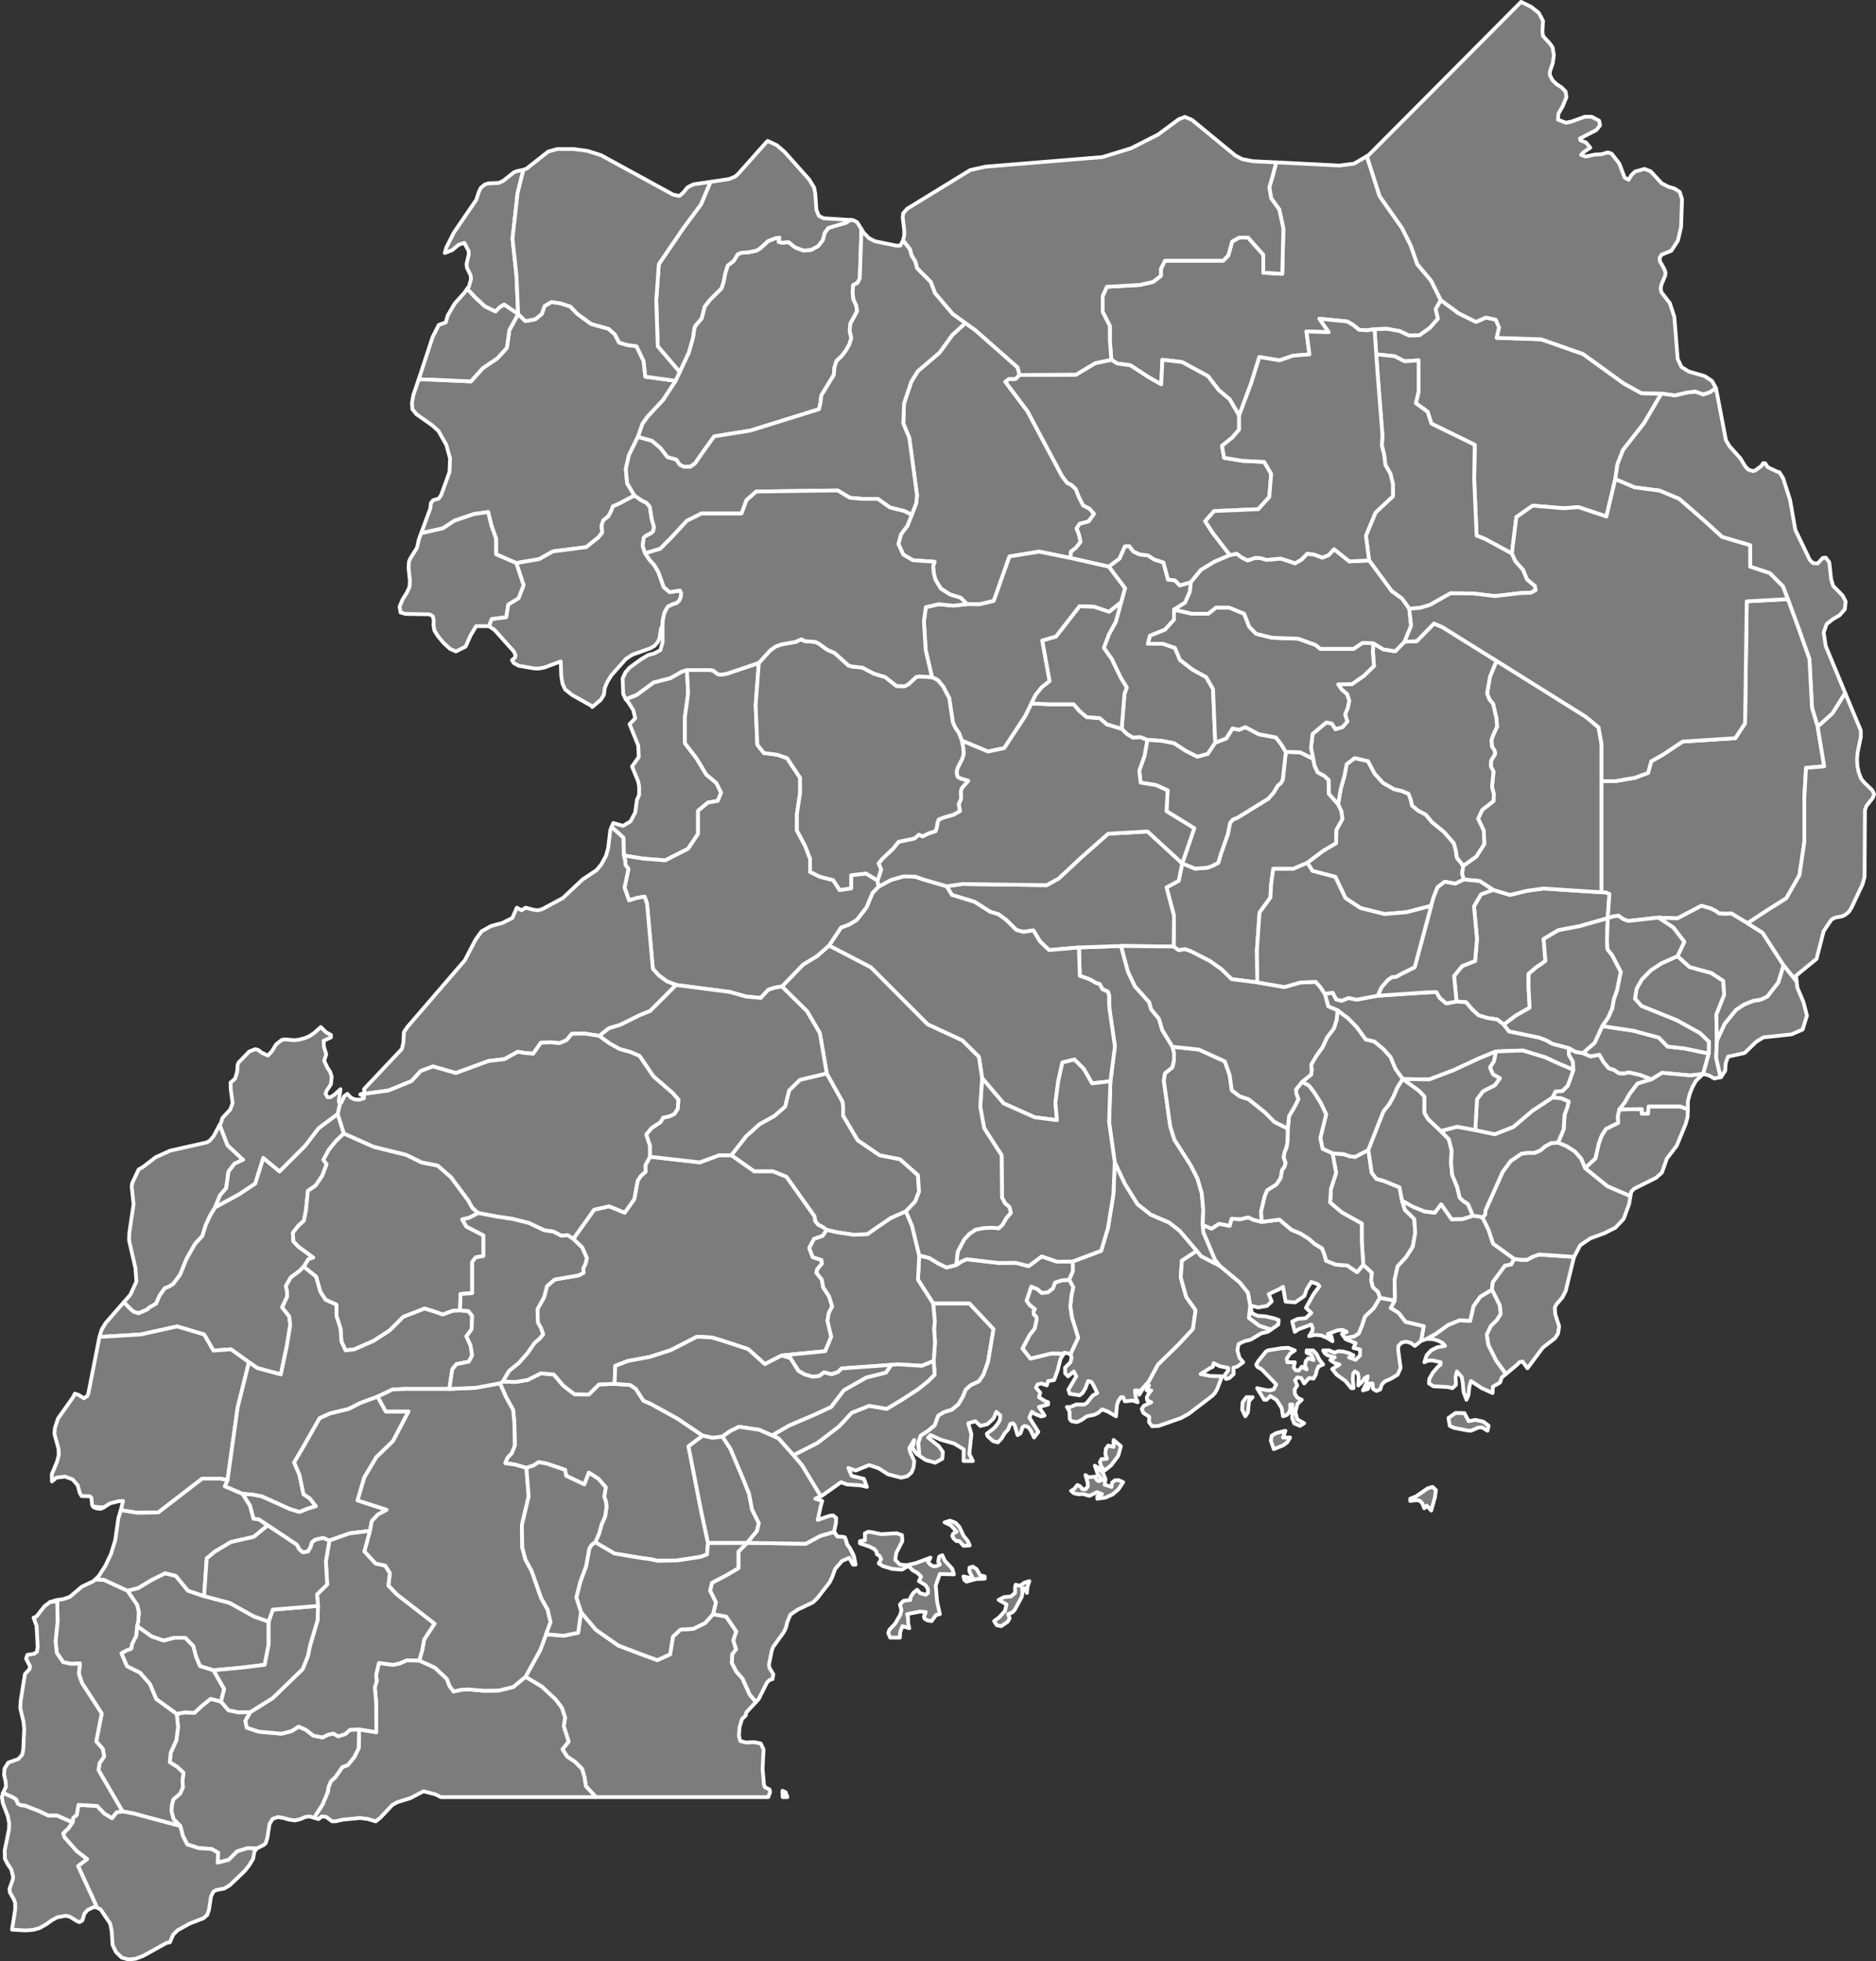 <svg xmlns="http://www.w3.org/2000/svg" fill="#7c7c7c" height="1045" stroke="#ffffff" stroke-linecap="round" stroke-linejoin="round" stroke-width="2" viewbox="0 0 1000 1045" width="1000"><rect width="100%" height="100%" fill="#333333" stroke="none"/><path d="M548.7 842.4l-1 3-0.3 3.3-1.2-2.4-1.3 0 0.1 2.7-0.4 1.9-3.8 7-1.4 1.3-2 0.8 0.8 2.2-1 1.8-3.5 2.4-2.4-0.5-1.4-2.2 2.7-2 3.1-3.4 0.8-3.5-4.2-2.4 2.9-1.5 3.6-0.3 2.3-1.9 0-3.1 0.3-1.3 2.3 0.6 2.4-1.7 2.6-0.8z m-23.8-2.5l0 1.2-4.6 0.2-5.1 1.4-1.2-1-0.4-1.8 5 1.2-1.9-4.1 0.1-1.8 1.8-0.5 2 1.3 1.8 3.3 2.5 0.6z m-69.6-10.2l-2.2-4.7-1.5-2-0.9-3 0.9 2.9 1.5 2.1 1.6 2.9 0.6 1.8z m9.7-13.3l4.7 1 8.3-0.5 2.8 1 0.2 3.2-3.2 6.2-0.6 3.7 2.5 2.6 3.8 0.3 4.7-1.1 7.8-2.9-1.3 2.4 1.4 1.5 1.5 0.7 1.6-0.1 1.8-0.8-0.9-1.6 0.5-2.6 1.7-0.8 1.3 2.9 4 4.3 0.9 3-7.5-0.2-2.2 6.1 0.7 8.5 1.5 6.8-2 0.4-2.4 3.3-2.1-0.3-1.6-0.9-0.4-1.2 1-2.4-3-0.3-7 1.4 0.5 1.5 0.1 3.5 0.6 2.5-3.7-1.1-1.2 3.3-0.1 2.8-5.2 0-1-2.4 0.6-1.8 3.1-3.3 2.7-4.7 0.6-2.5-0.8-2.9 1.9-2 3.7-0.5 0-1.3 1.6-2.5 2-1.6 1.5 1.8 3.1 0.9 1.2-1-0.1-2.1-1.2-2-3.6-2.2 1.2-2.4-1.9-1.9-2.8-1.6-1.6-1.8-1.2 0-2.7 1.6-5.2-0.4-5-1.5-2.2-1.4 1.3-2.4-0.9-1.7-1.4-0.8-0.2-1.4-1.2-1.4-2.6-1.3-5-1.7 0-1.2 2.7-0.5-0.1-3.6 1.8-0.9 2.2 0.3z m48.6 1.8l2.4 3 0.9 2.2-3.3 0.2-2.3-2.6-1.4 0.1-1.6-1.4-0.7-1.4 0.5-1.2 1.8-1-3-3.4-3.4-1.6 2.9-0.9 2.9 1.1 2.1 2.2 2.2 4.7z m-67.4 0.3l-1.6-2.3 0-0.1 1.6 2.4z" id="UGA2631"> </path><path d="M672.6 651l9.4-1.2 6.4 5.4 4.8 2 4.5 2.8 3 2.7 4 2.4 1.3 3.3 0.9 3.3 5.2 2.1 6 0.4 5.3 3.6 3.3-4 4.6 4.3-0.4 4 0.9 3.7 2.8 2.5 1 3.2-3.3 5.5-4.7 4.5-1.7 5.2-1.6 3.8-2.5 1.6-4.8 0.9-1.7-2.3 2.6-1.1-2.4-1.1-2.6 0.3-5.1 1.9 1.9 1.2 0.6 2.7-2.9-1.8-3.1-1.3-3.3-0.3-3.2 0.7 1.8-2.9 0.1-1.6-0.7-1.7-6.8 2.5-2 1.4-1.4-5.5 2.9-1.4 4.3-0.4 3-2.8-2.9-2.7 4.1-7.3 3.1-4.2-0.8-1.1-3.5-1.2-2.5 4-1.2 3.5-4.9 3.4-5.1-0.4-1.4-7.9-1.7 1.1-5.9 2.8 1.6 3.9-2.6 2.4-4.6 0.8-4.3-1 1 4.1 3.1 1.4 3.9 0.2 5.1 1.2 2.1 0.8-0.2 2.4-3.9 2.7-6.2-2-5.6-4.2 0.7-6.6-1.2-6.8-4.3-5.4-10.8-9-2.5-3.2-6.2-14.7-0.3-3.9 4.7 2 4-2.6 5.7 1.1 1-3.8 4.5 0.3 4.4-1 3 1.4 4.2 1z" id="UGA3064"> </path><path d="M853.7 475.4l2.4 0.1 1.8 0.8-0.9 12.9-15.2 4.3-11.1 2.1-7.9 4.7 1 11.7-5.3 3.7-3.7 3.2 0 7.4 0.6 10.6-7.4 4.2-6.4 4.8-3.5-2.7-5.1-0.8-4.8-1.4-3.5-3.2-3.2-3.8-5.1-0.4-1.3-13.6 4.3-5.3 6.9-2.7 1-11.7-1.6-17.4 3.7-6.4 6.5-2.4 9 2.7 9.1-2.2 8.7-1.2 31 2z" id="UGA3065"> </path><path d="M700 404.3l0.8 3.8 1.6 3.4 3.4 1.8 2.5 2.3 0.1 7.4 4.9 5.5 1.8 3.8 0.5 4.1-3.2 5.8-0.2 7.1-6.8 4-8.5 6.4-7.5 3.2-10.7 0-1.1 8.1-0.4 7.2-5.8 8-1.4 20 0.2 17.2-13.7-1.7-5.4-5.3-6.4-4.5-10-5.1-3.1-1.1-3.3 0.6-2.7-2 0.2-16.3-4-15.2 6.5-3.5 1.9-9.3 6.8 2.8 6.7-0.5 2.9-1.1 2.8-1.5 1.4-4.8 3.7-10.5 1.2-6 1.6-1.8 2.3-0.9 16.5-10.2 2.8-3.2 2.2-3.7 1.7-1.4 1-1.9 1.6-14.7 7.6 0.2 7 3.5z" id="UGA3066"> </path><path d="M625 557.7l0.8 3.3 0 4.1-0.8 3.6-4 3.2-0.6 3.9 3.4 24.3 2.2 7.1 8.7 13.6 3.6 7.1 2.3 7.8 0.8 8.7-0.3 8.2 0.3 3.9 6.2 14.7 2.5 3.2-9.8-5-2.4-2.9-9.1-10.7-5.6-4.4-9.8-4.2-7.1-5.6-6.7-10.8-5.4-11.5-3-21.5 0.7-21.7 2.4-18.6-2.7-18.5-0.4-3.9 0-4.7-0.6-2-3-1.4-1.4-2.7-2-0.6-3.3-1.9-5.3-1.9-0.5-15.1 22.5-0.8 3.6 13.5 3.7 7.9 7.7 8.6 1 3.7 4.2 5.1 1.7 5.9 5.5 9z" id="UGA3067"> </path><path d="M747.4 639.8l1.5 4.8 5 4.9 0.5 7.4-1.3 7.3-3.5 5.5-4.6 5-1.6 7.2 0.2 9.1-0.2 2-7.8-1.5-1-3.2-2.8-2.5-0.9-3.7 0.4-4-4.6-4.3-0.8-12.4 0-9.5-10.6-5.9-6.3-5.3 0.5-7.4 2.7-8.4-1.9-10.4 5.9 0.4 3.1 1.1 3 0.4 7.1-3.7 1.8 12.1 2.5 3.3 4 1.1 8.3 3.4 1.4 7.2z" id="UGA3068"> </path><path d="M686.5 601.3l-0.1 6.6-0.5 3.2-1.2 3-0.4 2.7 1 2.8-0.6 2.1-1.3 1.8-0.7 4.2-2.3 3.4-4.9 3.1-1.3 3-2 8.4 0.4 5.4-4.2-1-3-1.4-4.4 1-4.5-0.3-1 3.8-5.7-1.1-4 2.6-4.7-2 0.3-8.2-0.8-8.7-2.3-7.8-3.6-7.1-8.7-13.6-2.2-7.1-3.4-24.3 0.6-3.9 4-3.2 0.8-3.6 0-4.1-0.8-3.3 14.1 1.5 13.8 6.3 2.6 7.4 1.1 8 4.2 3.2 4.8 1.6 8.5 6.8 5.3 5.3 7.1 3.5z" id="UGA3069"> </path><path d="M630.2 460l-1.9 9.3-6.5 3.5 4 15.2-0.2 16.3-28-0.3-22.5 0.8-15.9 1.4-4.8-4.6-3.6-5.9-5.3 0.8-3.7-1-5.6-5.5-4-2.9-4.4-1.3-8.3-5.3-12.1-3.7-2.8-4.6 8.4-1.2 45 0.6 6.4-3.6 12-11.2 14.3-12.6 21-1.2 18.5 17z" id="UGA3070"> </path><path d="M747.8 574.9l-2.9 4.5-2.1 4.9-2.3 4.1-3 3.7-8.1 20.6-7.1 3.7-3-0.4-3.1-1.1-5.9-0.4-5.3-2.4-1.2-5.8 3.1-12.6-2.9-6.1-3.6-5.7-2.6-3.4-3.7-2.1 4.8-3.9 0.3-2.5-0.3-2.7 2.8-4.8 3.3-4.6 2.4-5.2 3.6-4.7 1.5-4.6 0.5-5.1 5.5 4.1 4.8 4.9 4.7 6.5 4.6 1.1 4.7 3.9 3.9 4.3 2.7 6.4 3.9 5.4z" id="UGA3071"> </path><path d="M768 602.6l4.3 4.4 1.5 5.9-0.3 6.7 0.6 6.4 2.6 6.3 1.4 5.8 1.8 1.7 2.6 1.7 2.7 6.3-5.7 1.8-5.7 0.1-5.6-8-3.4 4.5-5.5-0.7-6.1-2.5-5.8-3.2-1.4-7.2-8.3-3.4-4-1.1-2.5-3.3-1.8-12.1 8.1-20.6 3-3.7 2.3-4.1 2.1-4.9 2.9-4.5 8.7 6.3 2.8 3 0 8.8 2.1 3.4 6.6 6.2z" id="UGA3073"> </path><path d="M780 461.3l-0.6 4.1 0.9 3.2-4.5 2.2-5.7-1-3.8 2.9-2.1 5.3-1.3 4.6-13.1 3.4-11.8 1-12.8-3.2-8-5.3-5.4-11.3-12.2-3.2-2.7-4.3 8.5-6.4 6.8-4 0.2-7.1 3.2-5.8-0.5-4.1-1.8-3.8 1.3-7.9 2.1-7.5 1.1-5.9 4.3-3.3 7.1 1.6 3.5 6.6 4.5 5 6 3.4 4 0.9 3.6 1.5 1.2 3.1 0.7 3.2 3.4 2.8 3.9 2 3.4 4.1 6.3 5.1 5.3 6.1 1 3.7 0.6 4 3.4 4.3z" id="UGA3074"> </path><path d="M637.9 666.5l-7.9 5.2-0.6 8.9 2.9 10.4 5 7-1.4 10.1-8 8.6-10.6 10.3-5 9.2-5.4 6-0.5-1.4-1.4 0 0.3 3.3 1.1 3-2.6-0.9-4.2 0.4-0.9-2.2-1.2 0-1.4 2.1-0.7 2.1-0.5 6-4.5-2.6-2.9-1.1-2.2 1.9-2.1 1-3.9 0.8-3 2.1-2.3 1-2.8-0.5-1-1.2-0.1-4-1.4-2.4 1.7 0.1 3.3-1.4 4.3 0 1.3-0.8 3.2-4 2.4-1.3-2-4.1-1.1-1.8-1.8-0.5-1.4 3.8-1.5 2.5-1.6 1.3-5.3-0.8-0.7-2.2 4.2-7.1-1.3-2.6-3.1 2.6-1.5-1.6-0.1-3 2.9-2.9 0.6-2.5-0.6-1.8 0.1-0.2 4-8.6-3.3-10.7-0.9-6 0.7-6.2 0.9-4-2.2-4 2-4.6-0.1-5.1 15.2-5.7 3.6-12.2 2.9-17.9 0.7-17 5.4 11.5 6.7 10.8 7.1 5.6 9.8 4.2 5.6 4.4 9.1 10.7z" id="UGA3075"> </path><path d="M776.4 533.6l5.1 0.4 3.2 3.8 3.5 3.2 4.8 1.4 5.1 0.8 3.5 2.7 2.8 3.6 16 3.3 3.7 1.4 3.6 2 8.6 2.2 0.1 3.8 2 3.3 0.3 4.5-8-3.4-6.9-3.2-12.1-3.7-14.3 0.5-9 3.7-13.8 6.4-12.7 4.8-14.1-0.2-3.9-5.4-2.7-6.4-3.9-4.3-4.7-3.9-4.6-1.1-4.7-6.5-4.8-4.9-5.5-4.1-5-2.1-1.8-6.7 4.2-0.6 1.9 3.6 2.9 0.7 3.6-1.5 4.4 0.9 11.2-2.1 26.9-1.8 4.4-0.1 1.8 3.1 3.4 2.9 5.5-1z" id="UGA3076"> </path><path d="M327.6 737.3l8.3 0.6 3 2 4.1 6.4 3.8 1.6 14.3 7.9 13.5 9.1-7.6 5.7 6.8 34.7 3.6 16.7-0.5 6.2-3.5 1.3-12.5 1.9-10.3 0.2-4-0.9-4-0.5-15.1-2.5-10.2-6 2-4.5 1.4-5 1.9-4.4 0.7-5-0.3-2.7-0.9-2.7 0.8-5-3.9-4.5-5.1-3.3-2.4 6.3-9.7-4.6-0.6-3.2-9.8-3.3-4.3-0.8-2.5 1.7-4 1.4-6.1-1.8-5.2-0.7 1.2-3 2.3-2.4 1.6-4-0.2-11.8-0.7-7.3-3.8-6.8-3.2-7.3 1.5-0.9 6.8 0.2 6.5-1.1 7-3.5 6.9 0.6 5.1 6 5.9 4.5 7.6 0.2 5.5-5.4 8.3-0.3z" id="UGA3077"> </path><path d="M490.1 775.6l-1.5-1-2.7-3.7 0.9-0.9 0.5-2.8-2.6 4.3 0.4 2 2.2 4.9-0.3 3.3-1.1 2.8-2.2 2-3.3 0.8-7-1.8-5-3.2-5.1-1.7-7.2 2.9-3.9-1.4 1.8 4.2 6.5 1.6 1.6 4.3-3.4-0.8-7.2-0.5-3.2-1.2-10 7.1-0.8 0.4-10.2-16.8-4.4-5.1 12.8-6.5 11.5-8.8 6.8-7.3 9.3-3.7 9.4 1.6 7.8-4.7 8.8-5.7 5.3-4.2 3.6-3.6-0.5-7.3 0.7-10-0.5-7.2 0.4-3.7-0.9-9.8 19.3 0 12.9 13.7-2.9 17.4-2.5 7-2.4 3.5-4.3 2-2.7 2.4-1.5 3.7-2.4 4.1-3.5 2.9-4 1.2-3.3 2-1.8 5.1-3.9 3.2-3.6 2.3-1.3 3.8 0.6 6.9z" id="UGA3078"> </path><path d="M459.2 122.1l-0.9 26.3-1.2 2.3-2.3 1.2-0.3 3.7 0.4 3.9 1.5 3.2 0.5 3.1-3.6 6.6-0.4 3.8 0.9 4-1.1 3.4-1.9 3.3-2.2 2.9-2.7 2.5-1.1 3.5-0.3 3.9-6.7 11-0.4 3.7-0.8 3.6-36.6 11.4-19.3 3.1-5.7 7.9-4.6 6.6-2.5 1.7-3.4 0-2.3-1.2-1.7-2.6-4.7-1.3-3.9-5-4.4-3.7-7.5-2.1 2.4-7 2.7-3.8 8.3-8.9 6.7-10.2 2.2-4.7 4.9-10.5 2.2-7.8 0.7-4.9 0.6-1.5 3.3-3.8 1.6-6.3 2.7-3.5 6.3-6.3 1.1-3.4 0.9-4.7 1.3-4 3.2-2.5 2.1-3.5 1.9-0.8 4-0.3 4.2-0.9 1.8-1.1 4.4-4 3.9-1.5 2.1-0.3-0.4 2.3 1.8 0.4 3.4-0.3 3.7 2.9 4.4 1.6 4.1-0.4 3.6-2 2.5-3.2 1-3.9 2-2.6 9.3-2.7 2.4-1.5 1.5 0.1 2.1 1.1 2.3 3.7z" id="UGA3079"> </path><path d="M360.1 202.9l-6.7 10.2-8.3 8.9-2.7 3.8-2.4 7-4.7 9.6-1.7 7.4 0.7 7.7 3.9 6.5-8.1 4.3-3.4 1.5-0.9 2.5-1.5 2.8-2.7 2.1-0.9 2.7 0.3 3.8-2 2.6-6.5 5.2-17.8 2.3-7.3 4.1-12.2 2.1-10.8-4.7 0-8.4-2.4-6.7-1.8-7.4-7.6 1.1-10.3 3.5-6.2 4.1-11.6 2.6 4.9-13.3 0.3-2.8 1.2-1.5 2.9-0.8 1.3-1.8 4.5-12.4 0.3-7.3-2-7.2-4.2-7.4-3.2-2.9-8.5-6-2.2-2.7-0.2-3.5 0.7-3.9 2.9-8.5 8 0.2 19.8 0.9 6.4-7.1 7.7-5.2 5.1-5.6 1.3-9.4 4.7-8.6 3.9 3.8 5.2-1 3.5-2.8 1.5-4.3 3.7-2.1 4.7 0.7 5.3 1.7 3.6 3.8 7.5 5.5 9.3 2.6 3.4 3 2.2 4.3 4.3 1.3 5 0.7 3.8 7.9 0.9 8.3 16.1 2.2z" id="UGA3080"> </path><path d="M276.2 167.3l-7.5-5-2.3 1.4-2.3 2.3-5.7-2.8-4.8-4.4-4.6-4.9 1-1.3 1.1-4-0.3-2.1-1.9-3.8-0.2-2.1 1.2-5.2-0.1-1.7-2.3-4.3-3 1-3.5 2.9-3.9 1.5 0.8-2.9 4-7.9 12-17.6 1.4-4.3 1-2 2-1.7 1.9-0.7 5.5-0.2 2.5-1.1 5.6-4.5 1.7-0.7 3.5-0.7-3.1 12.4-2.7 24.1 2.1 19.8 0.9 20.5z" id="UGA3081"> </path><path d="M332.5 455.8l-0.2-9.5-6.3-5.7 0.9-2.1 5.3 1.5 3.9-2.4 2.5-4.7 0.9-6.7 1.2-2.7 0-4.4-0.5-2.7-3.3-8 3.6-5.1-0.3-6.1-4.6-11.4 3-3.1-1-4.3-2.7-4.3-1.4-1.6 5.8-2.2 9.1-6.7 8.9-2.3 6.2-3.5 2.7-0.8 0.6 12.6-1.7 12.3 0 14.1 6.1 7.9 5.3 8.8 5.3 4.4 2.6 5.2-1.8 4.4-5.2 0.9-5.3 4.4 0 12.3-5.3 7.9-12.2 6.2-11.5-0.9-10.6-1.7z" id="UGA3082"> </path><path d="M343.9 294.8l2.3 3.4 2.6 2.9 2.2 3.8 2.8 7.9 3.2 2.7 5.4-0.9 0.7 1.5-0.2 2.1-0.8 1.8-1.4 1.3-2 0.6-2.7 1.3-1.8 3.2-0.9 4.1-0.1 2.7-0.9 1.8-0.7 4.8-0.9 2.2-1.8 2.1-2.2 1.3-9.6 3.4-3.5 2.3-7.7 8.7-2 3.2-1.5 3.4-0.5 3.8-1.7 2.7-4.5 3.8-0.4-0.6-10.3-5.8-3.8-3-1.4-3.2-0.6-3.8-0.3-7.9-8.9 3.3-3 0.5-2.5-0.1-8-1.4-2.6-1.4-1-1.6 1.6-1.3 0.3-1.1-0.8-2.1-10.4-11.6-3-2 1.5-3.8 7.7-1 1.1-6.7 5.5-3.4 2.7-6.9-3.9-11.8 12.2-2.1 7.3-4.1 17.8-2.3 6.5-5.2 2-2.6-0.3-3.8 0.9-2.7 2.7-2.1 1.5-2.8 0.9-2.5 3.4-1.5 8.1-4.3 3.6 2.5 2.8 1.4 1.8 2.1 1 6.5 1.2 4.3-0.4 2.2-1 1-3.1 1.6-1 1-0.5 4.3 1.3 3.9z" id="UGA3084"> </path><path d="M453.3 117.2l-2.4 1.5-9.3 2.7-2 2.6-1 3.9-2.5 3.2-3.6 2-4.1 0.4-4.4-1.6-3.7-2.9-3.4 0.3-1.8-0.4 0.4-2.3-2.1 0.3-3.9 1.5-4.4 4-1.8 1.1-4.2 0.9-4 0.3-1.9 0.8-2.1 3.5-3.2 2.5-1.3 4-0.9 4.7-1.1 3.4-6.3 6.3-2.7 3.5-1.6 6.3-3.3 3.8-0.6 1.5-0.7 4.9-2.2 7.8-4.9 10.5-11.7-13.7-0.8-24.5 1.4-19.3 13.1-19.2 9.4-12.7 5-11.9 10-1.5 3.3-1.4 1.7-1.6 14.6-16.4 0.9-0.9 4.8 2.2 4.3 3.7 13 14.6 2.7 4.4 0.6 3.4 0.6 8.5 1.3 3.1 2.5 1.3 14.3 0.9z" id="UGA3085"> </path><path d="M378.7 96.9l-5 11.9-9.4 12.7-13.1 19.2-1.4 19.3 0.8 24.5 11.7 13.7-2.2 4.7-16.1-2.2-0.9-8.3-3.8-7.9-5-0.7-4.3-1.3-2.2-4.3-3.4-3-9.3-2.6-7.5-5.5-3.6-3.8-5.3-1.7-4.7-0.7-3.7 2.1-1.5 4.3-3.5 2.8-5.2 1-3.9-3.8-0.9-20.5-2.1-19.8 2.7-24.1 3.1-12.4 1.6-0.6 11.7-9.2 4.8-1.3 8.6 0 7.5 1 7.2 2.3 38.4 21 3.4 0.7 2.1-1.9 2.2-2.7 3.2-1.6 9-1.3z" id="UGA3086"> </path><path d="M276.2 167.3l-4.7 8.6-1.3 9.4-5.1 5.6-7.7 5.2-6.4 7.1-19.8-0.9-8-0.2 7.4-22.5 3.3-6.5 3.7-1.3 1.1-3.8 3.7-6.3 5.2-5.8 1.4-2 4.6 4.9 4.8 4.4 5.7 2.8 2.3-2.3 2.3-1.4 7.5 5z" id="UGA3087"> </path><path d="M570.7 721.3l-0.2 0-3.2-0.6-0.3 0.6-6.7-0.1-11 2.7-4.3-5.4 3.9-7.4 2.6-3.2 1.1-5.1-0.3-1.3-1.2-1.1-0.2-1.6 0.7-1.3-2.8-2.2-1.6-2.3 2.5-7.5 3.2 1.3 2.3 2 3.2-0.2 2.8-2.1 1.2-3.2 3.5-1.1 4-0.4 2.2 4-0.9 4-0.7 6.2 0.9 6 3.3 10.7-4 8.6z" id="UGA3088"> </path><path d="M482.9 645.4l-8.1 3.6-8.9 6.1-3.5 2.5-7.4 0.3-9.6-1.5-4.7-1.1-2.1-1.5-2.5-1.3-1.6-1.9-0.3-2.5-15-21.1-7.2-2.9-10 0-12.2-8.6 7.9-10.1 7.1-6.4 7.9-4.4 5.8-5 2.1-8.6 5.8-5.7 14.3-3.4 8.5 15.2 0.3 3.4-0.1 3.8 7.8 13.2 11.7 8 10.8 2.1 9.6 8.5 0.6 8.8-2.1 5.3-4.9 5.2z" id="UGA3089"> </path><path d="M504.6 472.2l2.8 4.6 12.1 3.7 8.3 5.3 4.4 1.3 4 2.9 5.6 5.5 3.7 1 5.3-0.8 3.6 5.9 4.8 4.6 15.9-1.4 0.5 15.1 5.3 1.9 3.3 1.9 2 0.6 1.4 2.7 3 1.4 0.6 2 0 4.7 0.4 3.9 2.7 18.5-2.4 18.6-9.8 1.1-4.4-7.7-5-5-6.4 1.6-2.2 9.9-1.5 11.5 0.8 9.3-11.8-1.5-16.6-7.4-11.5-13.5-1.7-11.3-8.9-8.8-18.4-8.5-30.3-30.4-22.3-11.6 6.4-9.6 4.3-1.6 4.1-2.5 5.2-6.7 3.2-7.7 3.2-3.3 6.7-3.6 6.7-1.9 6.3 0.2 4.3 1.5 12.3 3.6z" id="UGA3090"> </path><path d="M570.7 721.3l-0.1 0.2-0.1-0.2 0.2 0z m-61-47.3l2.7-1.8 2.8-1.3 17.2 2 9.1-0.1 6.8 1.8 7-5.2 8.2 2.8 8.3-0.1 0.1 5.1-2 4.6-4 0.4-3.5 1.1-1.2 3.2-2.8 2.1-3.2 0.2-2.3-2-3.2-1.3-2.5 7.5 1.6 2.3 2.8 2.2-0.7 1.3 0.2 1.6 1.2 1.1 0.3 1.3-1.1 5.1-2.6 3.2-3.9 7.4 4.3 5.4 11-2.7 6.7 0.1-1.7 2.7-1.5 6.1-1.9 5.2-3.2 0.5-0.7 2.3-2.9-1-2 0.5-0.9 1.7 2.3 2.7-0.7 2.4 3.3 2.1 1.6 0.6 0 1.2-4.9 1.3 3 4.6-1.8 0.5-3.4-1.4-1.6-1.1-1.3 3.1 4.8 7.6-2.3 3-1.9-4-1.3-1.6-1.8-0.6-1.1 0.7-1.1 3.2-1.6 1-1.6-5.4-0.9-0.9-1.4 0.4-1.1 2.9-1.9 2.1-1.6 2.7-2 2.1-2.6-0.7-2.9-2.7-0.4-1.2 3.9-3 1.6-1.9 1.5-2.4 0.2-2.5-2.1-1.9-1.5 3.6-3.3 3-3.7 0.9-2.7-2.5-3.8 1.1 1.7 5.8-1.1 10.6 1.9 3.7-5 0 0.1-6.2-5.1-3.1-7-2-5.6-2.5-1.3 1.3 5.7 4.6 2.2 3.1-0.3 3.6-3.8 2.1-5.1-1.4-3.3-2.3-0.6-6.9 1.3-3.8 3.6-2.3 3.9-3.2 1.8-5.1 3.3-2 4-1.2 3.5-2.9 2.4-4.1 1.5-3.7 2.7-2.4 4.3-2 2.4-3.5 2.5-7 2.9-17.4-12.9-13.7-19.3 0-8.1-12.6 0.7-12.9 5.3 1.3 4.9 3 4.4 2.1 5.1-1.3z" id="UGA3091"> </path><path d="M591.9 576.1l-0.7 21.7 3 21.5-0.7 17-2.9 17.9-3.6 12.2-15.2 5.7-8.3 0.1-8.2-2.8-7 5.2-6.8-1.8-9.1 0.1-17.2-2-2.8 1.3-2.7 1.8 0.8-7.1 3.5-6.6 2.7-2.9 3.4-2.3 4.3-0.8 4.4-0.2 3.6 0.3 2-1.9 2-3.5 2.4-2.8-0.7-3.1-2.4-2-1.6-3.1-0.2-22.5-9.3-14.4-2.1-11.5 1-15.2 11.5 13.5 16.6 7.4 11.8 1.5-0.8-9.3 1.5-11.5 2.2-9.9 6.4-1.6 5 5 4.4 7.7 9.8-1.1z" id="UGA3092"> </path><path d="M440.7 655.3l-2.2 3.2-4.6 1.6-2.5 4.8 1.8 4.9 4.7 1.5 0.2 2-2.5 3-0.4 1.8 2.9 3.7 0.7 4.1 3.2 4.9 1.6 5.3-1.8 3.4-0.7 4.2 2 8.5-3.2 7.7-23.3 2.3-8.9 4.6-8.9-8-12.5-4.1-6.8-2.1-8-0.4-13.8 7.1-11.5 3.7-11.4 2.1-6.8 2.6-0.4 9.6-8.3 0.3-5.5 5.4-7.6-0.2-5.9-4.5-5.1-6-6.9-0.6-7 3.5-6.5 1.1-6.8-0.2 3.3-5.7 5.2-4.2 4.6-5.2 3.9-5.6 2.6-2.2 1.9-2.3-1.1-3.2-1.7-3.1-0.2-7.1 3.5-6.3 1.6-6 4.1-3.5 12.8-2.2 2.6-1.4-0.2-2.3 1.3-2.7 0.6-2.8-2.5-5.7-4.7-4.5 11.1-15.6 8-1.8 8.3 3.4 5.1-7.2 1.8-9.8 1.8-2.7 2.4-2.1-0.1-3.5 2.5-4.5 26.5 3 10.3-3.8 6.5 0 12.2 8.6 10 0 7.2 2.9 15 21.1 0.3 2.5 1.6 1.9 2.5 1.3 2.1 1.5z" id="UGA3093"> </path><path d="M490 668.9l-0.7 12.9 8.1 12.6 0.9 9.8-0.4 3.7 0.5 7.2-0.7 10-6.3 2.6-12.9-0.8-3.4 0.3-26.5 1.9-2 2-3.3 1.1-4.1-1-2.6 2-3.5 0.3-4.2-1.2-3.3-1.9-4.3-6.8-4.7-1.4 23.3-2.3 3.2-7.7-2-8.5 0.7-4.2 1.8-3.4-1.6-5.3-3.2-4.9-0.7-4.1-2.9-3.7 0.4-1.8 2.5-3-0.2-2-4.7-1.5-1.8-4.9 2.5-4.8 4.6-1.6 2.2-3.2 4.7 1.1 9.6 1.5 7.4-0.3 3.5-2.5 8.9-6.1 8.1-3.6 3.3 7.8 3.8 15.7z" id="UGA3094"> </path><path d="M523.5 574.4l-1 15.2 2.1 11.5 9.3 14.4 0.2 22.5 1.6 3.1 2.4 2 0.7 3.1-2.4 2.8-2 3.5-2 1.9-3.6-0.3-4.4 0.2-4.3 0.8-3.4 2.3-2.7 2.9-3.5 6.6-0.8 7.1-5.1 1.3-4.4-2.1-4.9-3-5.3-1.3-3.8-15.7-3.3-7.8 4.9-5.2 2.1-5.3-0.6-8.8-9.6-8.5-10.8-2.1-11.7-8-7.8-13.2 0.1-3.8-0.3-3.4-8.5-15.2-3.7-21.5-6.8-11.6-13.4-13.2 11.3-11.7 7.4-4.5 6.4-5.6 22.3 11.6 30.3 30.4 18.4 8.5 8.9 8.8 1.7 11.3z" id="UGA3095"> </path><path d="M768 159.9l-2.7 4.8 1.2 5.1-4.3 4.9-5.5 3.9-5.5 0.2-5.2-2.4-6.6-1.2-6.7 0.2-4.2 0.6-4.1-0.3-3-2.5-3.2-1.9-14.9-1.5 5 7.2-11.9-0.4 1.6 12.2-8.7 0.7-7.3 2.5-10.7-1.8-4.4 14.1-6.4 17.1-5-8.6-5.8-4.9-5.8-7.5-13.8-7.5-10.5-1.2-0.6 13.1-6.7-3.8-9.8-6.4-6.9-0.9-3.2-2-0.8-10.4 0-7.6-3.8-7.5 0-8.5 2.2-4.9 17.6-1 7-1.6 4.2-3.2 0-3.8 2.2-4.3 31 0 2.7-2.7 2.1-7.5 3.7-2.1 4.8 0 8.1 9.1 0 9.6 10.1 0.6 0.6-24.1-2.2-10.2-4.3-5.9-1-5.9 1.6-5.4 2.1-7.9 33.6 1.7 7.9-1 6.8-4 6.8 21.3 11.9 16.9 4.7 9.4 3.5 10 7.4 8.8 5.1 10.3z" id="UGA3096"> </path><path d="M543.5 199.8l-2.2 2.2-3.5 0-1.9 1.4 11.8 15.7 18.4 34.5 2.7 3.6 2.3 1.2 2.3 2.1 1.8 4.5 2.2 4.3 3.4 1.7 2.4 2.8-2.9 4-4.8 1.3-1.6 2.4 1.2 3.1 0.9 4.1-2.4 3.1-2.7 2.1-0.3 3.4-16.7-3.4-15.8 2.6-8.4 23.7-7.7 1.8-6.5-0.1-3.4-3.4-5.8-1.8-4.8-3.1-2.9-4.8-0.9-3.6-0.3-3.6 0.8-2.3-11.6-0.8-5.1-3-2.6-5.6 1.3-5.1 3.5-4.7 2.3-5.8 2.4-6.2 0.4-4.3-4.1-30.5-3.2-7.7 0.4-10.7 3.9-11.6 3.4-5.5 11.6-9.9 6.8-9.4 7-6.4 5.3 3.8 22.5 19.8 1.1 4.1z" id="UGA3098"> </path><path d="M634.8 310.2l-0.5 5-2.6 5.9-5.9 3.7 0 5.4-4.8 5.3-8 3.2-1.1 4.3 8 0 6.4 2.2 2.7 6.4 6.9 5.3 7 3.8 3.7 6.4 1.2 28.6-4 6-5.6 1.5-6.3-3.2-6.1-4-6.7-1.3-7.5-0.5-3.7-1.4-4 0.2-3.2-1.9-2.8-2.8 1.5-18.6 1.2-3.4-3.3-5.4-4.7-9.8-4.2-5.9 2.6-7 3.8-7 2.8-10.3 2.1-7.5-8.7-11.5 5.7-4.3 2.9-6.5 2.4-0.1 2.1 2.8 3.4 1.6 4.4 0.5 3.4 2.2 4.9 1.6 2.4 9.1 3.7 0.4 2.6 2.7 5.9-1.7z" id="UGA3099"> </path><path d="M685.4 400.6l-1.6 14.7-1 1.9-1.7 1.4-2.2 3.7-2.8 3.2-16.5 10.2-2.3 0.9-1.6 1.8-1.2 6-3.7 10.5-1.4 4.8-2.8 1.5-2.9 1.1-6.7 0.5-6.8-2.8 6.4-18.7-14.8-9.1 0.6-11.1-6.2-2.8-8.2-1.3-0.7-6.4 2.8-8 1.5-8.4 7.5 0.5 6.7 1.3 6.1 4 6.3 3.2 5.6-1.5 4-6 5.9-2.3 3.3-5.3 3.5 0.7 3.3-1.4 7.2 3.8 9.1 1.7 2.8 3.6 2.5 4.1z" id="UGA3100"> </path><path d="M660.5 221.4l0 7.5-3.7 4.3-5.4 4.3 1.1 6.4 9.6 1.6 11.8 0.6 3.7 6.4-1 12.3-5.9 6.5-23.5 1-4.8 5.4 4.2 6.4 9 11.7-8.1 3.4-7.4 4.5-5.3 6.5-5.9 1.7-2.6-2.7-3.7-0.4-2.4-9.1-4.9-1.6-3.4-2.2-4.4-0.5-3.4-1.6-2.1-2.8-2.4 0.1-2.9 6.5-5.7 4.3-20.4-4.6 0.3-3.4 2.7-2.1 2.4-3.1-0.9-4.1-1.2-3.1 1.6-2.4 4.8-1.3 2.9-4-2.4-2.8-3.4-1.7-2.2-4.3-1.8-4.5-2.3-2.1-2.3-1.2-2.7-3.6-18.4-34.5-11.8-15.7 1.9-1.4 3.5 0 2.2-2.2 30.1-0.2 10.2-6.1 8.6-1.8 3.2 2 6.9 0.9 9.8 6.4 6.7 3.8 0.6-13.1 10.5 1.2 13.8 7.5 5.8 7.5 5.8 4.9 5 8.6z" id="UGA3101"> </path><path d="M467.8 469.1l0.5 3.3-3.2 3.3-3.2 7.7-5.2 6.7-4.1 2.5-4.3 1.6-6.4 9.6-6.4 5.6-7.4 4.5-11.3 11.7-3.7 0.6-3.5 1.1-4.1 4.4-8.1-0.8-8.4-2.4-28.6-3.7-5-2-4.2-3.1-3.2-3.5-3.1-34.7-1.3-3.8-4 0.7-4.3 1.3-2.4-6.8 2.1-9.9-1.6-2.2-0.2-2.6-0.7-2.4 10.6 1.7 11.5 0.9 12.2-6.2 5.3-7.9 0-12.3 5.3-4.4 5.2-0.9 1.8-4.4-2.6-5.2-5.3-4.4-5.3-8.8-6.1-7.9 0-14.1 1.7-12.3-0.6-12.6 12.6 0 1.6 0.4 2 1.7 1.5 0.4 3.4-0.5 17.2-5.8-1.7 22.5 0.9 21.1 3.5 4.4 7 0.9 5.3 1.8 7 10.5 0 7.9-1.7 11.5 0 8.7 4.3 8 2.7 7 0 7 5.2 2.6 7.1 1.8 3.5 5.3 6.1-0.9 0-7 7.9-0.9 6.2 3.7z" id="UGA3102"> </path><path d="M570.6 297.3l20.4 4.6 8.7 11.5-2.1 7.5-6.4 5.1-8-2.7-7.7-0.3-12.6 16.2-7.3 2.1 3.9 21.6-4.2 3.3-3.3 4.1-2.2 4.5-3.2 6.6-11.3 17.2-8.7 1.8-13.9-5.8-1.5-4-2-2.9-1.3-2.9-1.9-12.8-3.3-6.3-2.9-3.4-3-1.5-3.4-14.6-0.9-15.2 1-7.5 6.9-1.6 7.6 0.8 7.5-0.8 6.5 0.1 7.7-1.8 8.4-23.7 15.8-2.6 16.7 3.4z" id="UGA3103"> </path><path d="M114.7 643.2l-2.8 4.7-2.3 5-1.7 5.6-3.9 4.2-4.5 7.9-3.5 8.6-3.7 4.9-2.1 1.3-2.4 1-2.7 3.8-1.9 4.4-3.6 2-1.1 1.1-4.7 2-2.6-0.8-2-1.8-3.2-3.3 3.5-4 3.2-7-0.5-7.2-3.4-14.7 0.1-3.8 2.3-15.5-1-9.4 0.3-1.9 3.4-7.2 2.4-1.4 6.6-5.1 7.7-3.5 19.5-4.4 1.8-1 2-2.4 3.2-6 4.2 10.9 8.3 7.7-4.6 2.1-3.2 4.2-1.2 8.8-3.3 3.8-2.6 6.4z" id="UGA3104"> </path><path d="M332.5 455.8l0.7 2.4 0.2 2.6 1.6 2.2-2.1 9.9 2.4 6.8 4.3-1.3 4-0.7 1.3 3.8 3.1 34.7 3.2 3.5 4.2 3.1 5 2-13.9 13.9-5.3 2.1-10.5 5.2-6.2 1.9-5 4-7.8-1.2-6.9 0.1-2.8 3.4-3.7 1.6-5-0.5-5 0.3-4.1 5.8-4.7-0.4-3.5-0.6-7.1 3.9-8.5 1-17.4 6.4-12.2-3.5-6.5 2.4-4.9 5.4-12.3 5-15 2.1 2.4-1-0.5-1.8 20.2-21.4 0.8-3.3 0.3-5.7 1.9-2.8 30.6-35.5 5.6-10.8 3.3-4.6 5-2.8 6.2-1.7 5.2-2.6 2.4-5.5 2.5 1.4 2.2-1.4 4.1 1.1 2.4 0.3 2.3-0.6 11-5.9 10.5-9.9 7.5-5 2.5-3 2.5-4.6 1.2-4.2 1.1-9.5 0.7-1.7 6.3 5.7 0.2 9.5z" id="UGA3105"> </path><path d="M183.3 603.9l-4.3 4.1-3.7 4.6-2.9 5.3 1.7 2.4-2.3 6.1-3.6 5.3-4.1 2.8-1 10.3-1.1 5.6-2.9 2.6-3 3.8 0.3 4.6 2.8 2.9 7.8 5.7-2.6 0.9-2.5 4-2.3 2.3-4.6 3.4-2.6 4.6 0.6 2.8 0.1 2.8-2.7 5.7 3.8 4.9 0.5 4.7-1.8 11-3.2 15.2-12.5-3.4-4.5-3.1-9.6-6.9-9.3 0.7-5-8.6-14.4-4.3-19.4 4.3-22 1.3 1.2-3.9 2.1-3.5 9.7-11.1 3.2 3.3 2 1.8 2.6 0.8 4.7-2 1.1-1.1 3.6-2 1.9-4.4 2.7-3.8 2.4-1 2.1-1.3 3.7-4.9 3.5-8.6 4.5-7.9 3.9-4.2 1.7-5.6 2.3-5 2.8-4.7 12.7-6.9 8.6-5.7 4.3-13.7 8.7 7.2 13.6-13.6 7.2-9.4 10.2-7.6 3.3 10.4z" id="UGA3106"> </path><path d="M254.9 646.3l-4.7 2.5-3.8 0.9 2.2 3.8 9.1 4.7 0 11-4.1 0.7-1.9 2.5 0 16.6-6.2 0.4-0.3 8.8-3.9 0.2-5.3 2-4.4-1.6-5.3-1.6-11.3 4.4-7.2 7.2-8.8 5.7-10.1 4.4-4.7 0.6-2.2-4.7-0.5-7-2.1-6.5-0.1-6.2-5.8-2.6-2.8-4.4-2.2-7.9-6.6-5.3 2.5-4 2.6-0.9-7.8-5.7-2.8-2.9-0.3-4.6 3-3.8 2.9-2.6 1.1-5.6 1-10.3 4.1-2.8 3.6-5.3 2.3-6.1-1.7-2.4 2.9-5.3 3.7-4.6 4.3-4.1 15.9 7.1 17.4 4.3 8.1 4 8.6 1.7 7.1 6.2 9.1 12.2 2.3 4.1 3.1 2.8z" id="UGA3107"> </path><path d="M319.5 551.9l5.3 3.9 5.6 3.1 5.5 1.5 5 2.1 7.5 11 10.1 8.7 3.2 3.7-0.4 4.9-1.8 2.8-2.9 1.3-3 0.6-1.6 2.5-4.6 3-2.9 3.5 2 5.9 0 5.9-2.5 4.5 0.1 3.5-2.4 2.1-1.8 2.7-1.8 9.8-5.1 7.2-8.3-3.4-8 1.8-11.1 15.6-3-2-3.4 0.3-4.2-2.2-4.9-0.7-8.2-3.9-8.8-2.2-8.2-1.2-10-1.9-3.1-2.8-2.3-4.1-9.1-12.2-7.1-6.2-8.6-1.7-8.1-4-17.4-4.3-15.9-7.1-3.3-10.4 1.1-5.1 1.1-1.4 1.3-3 1.7-1.2 1.8 2 2.2 1 2.4 0.1 2.4-0.7 0-1.2-1.9-0.9 15-2.1 12.3-5 4.9-5.4 6.5-2.4 12.2 3.5 17.4-6.4 8.5-1 7.1-3.9 3.5 0.6 4.7 0.4 4.1-5.8 5-0.3 5 0.5 3.7-1.6 2.8-3.4 6.9-0.1 7.8 1.2z" id="UGA3108"> </path><path d="M915.2 554.3l-0.4 9.3 2.1 9.2 0.5 1.1-3.6 0.7-3-1.7-3-0.7 3-10.9 0.1-6.3-4.8-4.6-12.3-6.8-18.8-7.6-3.5-3.9 0.9-5.4 2.8-4.9 4.7-4.8 5.6-3.7 8.7-3.9 6.4 5.8 11.6 3.2 6.4 4.2 0.5 7.4-4.2 10.6 0.3 13.7z" id="UGA3112"> </path><path d="M957.7 522.9l0.4 3.4 3.2 7.5 1.9 7.3-2.3 7.4-5.9 2.6-15 1.6-3.8 2.3-6.2 6-8.9 2-1.2 3.4-0.3 4.1-2.2 3.4-0.5-1.1-2.1-9.2 0.4-9.3 4.1-8.8 6.1-7.5 4.4-2.9 4.9-1.9 3.8-0.6 3.6-1.7 5.8-7.5 2.8-9.2 7 8.7z" id="UGA3113"> </path><path d="M910.8 561.3l-3 10.9-6.7 0.8-15.1-1.4-5.7 3.5-5.9-2.3-6.1-1.4-2.7 0.6-2.6-0.1-2.6-1.8-2.9-0.9-2.8-3.4-2.2-3.8-4.7 0.9-4.1-1.8 6.3-5.5 4.1-8.9 16.3 2.4 13.8 3.7 4.7 4.8 9 1 12.9 2.7z" id="UGA3114"> </path><path d="M843.7 561.1l4.1 1.8 4.7-0.9 2.2 3.8 2.8 3.4 2.9 0.9 2.6 1.8 2.6 0.1 2.7-0.6 6.1 1.4 5.9 2.3-7.4 2.2-4.4 5.8-2.3 4.2-3 3.8-0.8 3.8 0.2 3.4-6.5 3.2-2.3 3.6-1.5 4.1-1.8 8-5.6 5.2-2.1-5.1-3.4-3.8-4.2-2.7-4.7-2 3-7.1 0.5-7.9 1.3-3.4 0.9-3.5-3.9-1.7-4.7-0.5 1.5-3.1 3.8-0.4 2.8-2.8 3-8.4-0.3-4.5-2-3.3-0.1-3.8 3.5 2 3.9 0.7z" id="UGA3115"> </path><path d="M899.7 591l-0.1 4-1 3.7-4.8 11.7-5.3 6.9-2.6 7.4-3.1 2.8-11.8 5.9-1.5 1.6-0.4 2.3-12.2-5.2-12-9.7 5.6-5.2 1.8-8 1.5-4.1 2.3-3.6 6.5-3.2-0.2-3.4 0.8-3.8 12-0.2 0 2.5 3.2 0 0.4-3.9 16.8 0 4.1 1.5z" id="UGA3116"> </path><path d="M785.2 647.8l2.6 0.2 2.5 0.7 3.2 6.6 2.4 7.3 11.2 8.1-1.5 3-3.4 0.7-6.5 8.8-0.4 4-6.2 3.7-3.6 5-1.8 7.9-5.7-0.3-6.1 2.5-6.5 4.7-4.9 2.7-3 1 1.4-7.8-9.7-2.3-3.7-4.8-4.2-2.6 2.1-3.9 0.2-2-0.2-9.1 1.6-7.2 4.6-5 3.5-5.5 1.3-7.3-0.5-7.4-5-4.9-1.5-4.8 5.8 3.2 6.1 2.5 5.5 0.7 3.4-4.5 5.6 8 5.7-0.1 5.7-1.8z" id="UGA3117"> </path><path d="M839 669.8l-4.4 18-1.8 3.5-3.2 3.7-0.8 1.7 0.2 3.4 2.1 6.6-0.6 3.8-1.5 2.4-6.6 5.1-8.2 11-2.6-3.6-1.7 0.4-1.2 1.3-6 5-5.2-7.2-4.2-8.4-0.8-5.5 2.2-4.6 3.1-3 2.1-3.3-0.5-4.7-4.1-8.2 0.4-4 6.5-8.8 3.4-0.7 1.5-3 3.5 0.5 3.5 0 3.1-1.7 3.2-1.1 17.7 1.2 0.9 0.2z" id="UGA3118"> </path><path d="M830.5 608.8l-3.7 0.3-3.1 1.7-2.6 2.2-3.2 1.3-3.4 0-3.4 0.4-5.9 4-4.2 5.8-9.1 20.4-0.2 2.2-1.4 1.6-2.5-0.7-2.6-0.2-2.7-6.3-2.6-1.7-1.8-1.7-1.4-5.8-2.6-6.3-0.6-6.4 0.3-6.7-1.5-5.9-4.3-4.4 8.7-2.3 9.7 1.8 10.4 2.2 9.9-3.9 10-8.5 10.9-7.2 4.7 0.5 3.9 1.7-0.9 3.5-1.3 3.4-0.5 7.9-3 7.1z" id="UGA3119"> </path><path d="M743.4 693l-2.1 3.9 4.2 2.6 3.7 4.8 9.7 2.3-1.4 7.8-3.3 2.7-2.2-1.6-2.5-0.7-2.3 0.5-1.8 1.8-0.1 2.2 1.3 9.6-1.6 3.5-3.4 2.1-3.4 1.5-1.6 1.6-0.9 2.7-2 0.8-1.8-1.1-0.3-2.9-1.3 0-1.1 2.9-2.7 0.8 1.7-3.5 0.9-4-1.5 0.8-2 2.7-1.6 1.4 0.2-4.8-0.5-1.9-1.5-0.8-0.9 1.1-0.2 2.6 0.4 5.2-1.2 0-3.1-3.8-4.7-3.4-2.4-3 3.9-2.4-2.6-0.8-2.3-1.6 2.4-1.4-3.8-1.1-1.4-1-1-1.6 3.3 0 2.9 1.2 1.8-0.8 2.8 0.2 2.9 0.8 2.5 1.2-2.4 1.1 3.5 1.3 2.4-2.4 0-3.1-3.5-0.8 1.1-2.6-5.3-2.1-0.3-0.5 4.8-0.9 2.5-1.6 1.6-3.8 1.7-5.2 4.7-4.5 3.3-5.5 7.8 1.5z" id="UGA3120"> </path><path d="M844.9 622.4l12 9.7 12.2 5.2-0.7 4.2-2.9 7.9-4.4 4.7-6 3-7.4 2.7-5.4 3.7-3.3 6.3-0.9-0.2-17.7-1.2-3.2 1.1-3.1 1.7-3.5 0-3.5-0.5-11.2-8.1-2.4-7.3-3.2-6.6 1.4-1.6 0.2-2.2 9.1-20.4 4.2-5.8 5.9-4 3.4-0.4 3.4 0 3.2-1.3 2.6-2.2 3.1-1.7 3.7-0.3 4.7 2 4.2 2.7 3.4 3.8 2.1 5.1z" id="UGA3121"> </path><path d="M853.7 416.2l0 59.2-31-2-8.7 1.2-9.1 2.2-9-2.7-7.2-4.7-8.4-0.8-0.9-3.2 0.6-4.1 6.9-4.9 4.3-6.7-0.3-7.2-3-6.3 2.2-4.7 6-4.7 0.2-3.6-1-3.9 0.8-8.2-1.4-2.8 0.1-3 2.2-3.7-0.4-1.9-1.3-1.9-0.3-3.5 1.1-3.1 1.9-4-0.3-4.2-1.8-8-2-2.4-1.2-3.1 1.5-8.9 3.5-8.5 47.5 29.7 6.9 5.7 1.6 8.9 0 19.8z" id="UGA3122"> </path><path d="M885.6 209.7l-9.2 15.7-11.2 14.3-3 7.5-1.2 8.1-4.7 19.9-14.9-5-8 0.6-16.4-1.4-8.7 6.1-2.4 19.4-14.4-7.8-4.4-1.7-1.3-30 0.3-18.4-23.1-11.3-2-6.3-6.3-4.6 1.5-6.2 0-16.6-7.5 0.5-5.3-2.7-9.8-1-0.9-13.4 6.7-0.2 6.6 1.2 5.2 2.4 5.5-0.2 5.5-3.9 4.3-4.9-1.2-5.1 2.7-4.8 9.5 7 9.3 4.6 5.3-2.3 5.2 1.1 1.8 4.2-1.3 5.5 23.8 0.8 22.2 7.8 21.9 15.8 9.3 5.1 10.6 0.2z" id="UGA3123"> </path><path d="M797.7 352.1l-3.5 8.5-1.5 8.9 1.2 3.1 2 2.4 1.8 8 0.3 4.2-1.9 4-1.1 3.1 0.3 3.5 1.3 1.9 0.4 1.9-2.2 3.7-0.1 3 1.4 2.8-0.8 8.2 1 3.9-0.2 3.6-6 4.7-2.2 4.7 3 6.3 0.3 7.2-4.3 6.7-6.9 4.9-3.4-4.3-0.6-4-1-3.7-5.3-6.1-6.3-5.1-3.4-4.1-3.9-2-3.4-2.8-0.7-3.2-1.2-3.1-3.6-1.5-4-0.9-6-3.4-4.5-5-3.5-6.6-7.1-1.6-4.3 3.3-1.1 5.9-2.1 7.5-1.3 7.9-4.9-5.5-0.1-7.4-2.5-2.3-3.4-1.8-1.6-3.4-0.8-3.8-1.2-6 0.9-7.3 7.3-6.1 2.9 0.6 2 3 3.7-1.1 2.6-3-1.2-3.8 1.3-3.1 0.9-4.1-1.1-3.5-2.8-2.4-2-2.9 7.3-0.1 6.5-4.5 5.3-5.2-0.6-7.3 0.2-4.8 5.4 3.3 6.3 1 5-5.1 6.5-0.3 9.2-9.4 4.6 2 28.7 17.9z" id="UGA3124"> </path><path d="M914.7 206.8l-3.4 2.3-3.4 1.1-4.2-1.5-4 0.4-6.9 1.6-7.2-1-10.6-0.2-9.3-5.1-21.9-15.8-22.2-7.8-23.8-0.8 1.3-5.5-1.8-4.2-5.2-1.1-5.3 2.3-9.3-4.6-9.5-7-5.1-10.3-7.4-8.8-3.5-10-4.7-9.4-11.9-16.9-6.8-21.3 0.9-0.5 31-31.1 35.5-35.7 14.8-14.9 5.3 2.6 4.1 3.2 2.3 4.3-0.3 5.6 0.3 2.5 3.6 3.9 1.5 2.1 0.7 4.2-0.6 4.3-1.5 4.3-0.1 1.9 1.5 2.9 2.1 2 2.7 1.8 2.1 2.1 0.5 3-1.9 4.7-2.4 4.2-0.2 3.2 4.2 1.6 2.9-0.6 7.2-2.6 3.6 0 4 2.1 0.5 2.5-2 2.5-8.7 4.5 0.3 1 2.9 1.1 2.3 2.8-3.6 2.4-1.3 1.4 2.4 0.9 4.7-1 3.6-0.2 3.6-1 2 0.7 4.1 5.3 2.8 7.4 2.1 1.2 1.6-2.6 1.9-1.8 5-1.4 3.3 1.3 5.9 6.4 3.5 1.8 3.4 1 2.7 1.8 1.2 3.8-0.5 14.8-1.7 7.3-3.5 5.4-5.2 2.1-1 1.6 0.1 1.9 2.3 4 0.7 2-0.2 1.7-1.9 4.5-0.5 2.1 0.4 2.2 4.5 5.8 2.4 7.3 1.8 22.5 2 4.2 3.8 2.4 8.6 2.5 3.9 2.6 2.1 3.8z" id="UGA3125"> </path><path d="M805.9 294.9l1.9 4.1 4.1 4.6 2.1 5.1 4.2 3.5 0.4 2.2-2.5 1.4-5.6 0.2-13.6 1.6-11.7-1.4-12-0.1-11 6.2-5.4 1.6-5.6 0.4-3.9-5.4-5.5-4-12-16.3-1.7-13.2 5.1-12.3 9.3-8.7 0-6.4-1.3-5.5-2.7-4.7-0.7-5.5-1.2-4.9 0.3-5.5-2.6-33.1-0.7-10 9.8 1 5.3 2.7 7.5-0.5 0 16.6-1.5 6.2 6.3 4.6 2 6.3 23.1 11.3-0.3 18.4 1.3 30 4.4 1.7 14.4 7.8z" id="UGA3126"> </path><path d="M983.6 369.3l-6.8 10.8-7.9 7.1-3-10-1.4-26.1-6.2-17.5-5.3-14.4-2.6-6.8-7-7-10.5-3.5 0-11.4-14.9-4.4-9.7-8.8-13.2-11.5-10.5-4.4-13.2-1.7-10.4-4.4 1.2-8.1 3-7.5 11.2-14.3 9.2-15.7 7.2 1 6.9-1.6 4-0.4 4.2 1.5 3.4-1.1 3.4-2.3 5.3 27.7 1.9 3.2 5.8 6.5 2.7 4.4 1.7 1.7 2.5 0.7 1.1-0.4 3.3-2.4 0.8-1.4 1.1 0 1.4 2.1 5.2 2.5 1 0.2 2 3.2 3.7 11.6 2.8 15.9 7.7 16 1.7 1.7 2.5 0.2 2.7-2.9 1.6-0.2 1.9 2.5 1 9.1 1.1 3.5 5 5.1 1.6 3.1-0.4 4.2-2.8 3.2-3.6 2.1-3.3 2.6-1.6 4.5 1.1 7.2 10.4 25.1z" id="UGA3127"> </path><path d="M968.9 387.2l3.5 21.1-9.7 0.8-0.9 15.9 0 23.7-2.6 17.6-7 12.3-9.7 6.1-11 7.2-8.6-5.2-3.3 0.2-3.2-0.2-2.1-1.5-2.5-1.2-4.9-1.4-12.7 6.7-10.2-0.4-16.2 1.8-2.7-1.1-2.4-1.7-2.9 0.4-2.8 0.9 0.9-12.9-1.8-0.8-2.4-0.1 0-59.2 7.2 0 10.5-1.8 7.1-2.6 1.7-6.2 6.2-3.5 10.5-7 28.1-1.8 5.2-7.9 0.9-65 21.9-1.2 5.3 14.4 6.2 17.5 1.4 26.1 3 10z" id="UGA3128"> </path><path d="M419.7 957.5l-2.5 0-0.1-3.4 1.7 0.8 0.9 2.6z m-39.6-97.5l7 1.3 5.4 7.9-1.6 4.8 1.5 4.7-2 2.6-0.3 4.7 2.5 4.7 3.2 3.6 3.8 8.5 3.4 4-5.3 5.7-0.1 1.4-2.1 2-1.3 4.4-0.3 4.6 0.7 2.7 3.1 0.8 4.2-0.2 3.6 0.7 1.5 3.2-0.5 10.3 0.7 8.1 0.4 1.6 2.6 1.3 0.3 1.5-1 2.6-91.8 0-5.4-5.8-0.7-4.6-1.3-4.6-3.8-3.8-4.2-2.8-2.5-3.9 3.3-4.1-2.6-8.2 0.7-4.6-1.7-5.2-3.3-4.4-7.4-6.9-8.7-5.2 7.9-14.3 3.1-8.4 9.3 0.8 7.8-1.6 1.5-11 7.9 9.4 12 8.4 12.3 4.7 8.5 3.1 6.8-3.1 1.5-9.4 4-3.8 6.9-0.4 6.3-3.1 4.2-4.7z" id="UGA3361"> </path><path d="M446.2 818.5l0.2 0.2 1.4 0 2.1 0.2 0.5 0.2 0.3 0.9 0.9 3 1.5 2 2.2 4.7 0.8 3.9-1.4 0-2-3.6-3.8 1.6-3.7 4.3-1.7 4.6-1.3 2.6-6.4 8.2-2.4 2.4-8.2 3.9-3.9 2.7-1.7 4.1-0.6 2.7-1.2 2.5-5.7 7.9-0.7 1.9-1.5 7.4 0.2 1.7 2.1 3.5-0.4 2.6-1.6 0.5-1.4 1.4-4.3 8.6-1.5 1.7-3.4-4-3.8-8.5-3.2-3.6-2.5-4.7 0.3-4.7 2-2.6-1.5-4.7 1.6-4.8-5.4-7.9-7-1.3 1.5-6.3-3.1-6.2 1-4.2 7.8-4.1 6.3-3.7 0-8.8 4.7-4.7 31.2 0.5 7.8-4.2 7.3-2.1 1.6 2.3z" id="UGA3362"> </path><path d="M108.8 850.4l13.6 3.6 12.9 7.2 7.9 2.8 0 12.2-2.1 10.8-12.2 1.5-15.1 1.4-7.2-2.2-2.1-5-1.5-5.7-4.3-4.4-5.7 0-5.8 1.5-6.4-2.2-7.7-5.5 0.6-2.8 0.3-4.6-0.9-3.9-5.2-7.6 5.7-1.4 7.2-4.3 7.2-3.6 5.7 1.4 6.5 7.9 8.6 2.9z" id="UGA3366"> </path><path d="M132.7 725.8l-6 24-5.4 38.7-4.1-0.7-9.4 0-23.4 18-11.2 0.2-8.8-1.4 1.2-4.9-2.3 0.1-4.7 1.2-3.4 2.2-5.5-0.4-0.6-1-0.4-3.9-0.9-0.7-4.3-0.1-1-1.7-1.1-4.1-2.7-3.1-4.1-1.5-4.6 0.6-2.3 2-0.1-3.8 2.8-6.7 0.9-3.4-0.1-3.5-2.2-8 0.3-3.2 1.6-4.9 8-11.3 1-2 2.2 0.8 2.6 1.7 1.8-1.2 0.6-1.4 5.9-30.1 22-1.3 19.4-4.3 14.4 4.3 5 8.6 9.3-0.7 9.6 6.9z" id="UGA3367"> </path><path d="M245.2 698.2l4.4 0.3 2.1 2.5-0.3 7.2-2.8 3.8 2.2 4.7 0.9 5.4-1.8 3.4-6.6 1.3-2.2 2.8-1.6 10.4-23.3 0-6.9 0.3-8 3.8-9.2 3.4-6.3 3.2-9.9 2.4-5.5 2.5-8.5 14.9-5.1 8.7 2.8 6.5 2.2 10.4 3.4 2.3 3.2 4.1-4.4 1.3-4.3 1.8-5-1.5-15.1-6.8-5.1-1-5.3-0.4-9.4-4 1.5-3.4 5.4-38.7 6-24 4.5 3.1 12.5 3.4 3.2-15.2 1.8-11-0.5-4.7-3.8-4.9 2.7-5.7-0.1-2.8-0.6-2.8 2.6-4.6 4.6-3.4 2.3-2.3 6.6 5.3 2.2 7.9 2.8 4.4 5.8 2.6 0.1 6.2 2.1 6.5 0.5 7 2.2 4.7 4.7-0.6 10.1-4.4 8.8-5.7 7.2-7.2 11.3-4.4 5.3 1.6 4.4 1.6 5.3-2 3.9-0.2z" id="UGA3368"> </path><path d="M197.2 815.6l-11 1.4-10.6 3.8-3.4-1.4-4 0.9-1.9 1.4-0.7 2.5-1.4 2.4-2.8 0.5-1.9-1.7-1.3-2.4-15.5-10.3-4.8-3.2-2.8-0.3-1.9-7.1-4-6.2 5.3 0.4 5.1 1 15.1 6.8 5 1.5 4.3-1.8 4.4-1.3-3.2-4.1-3.4-2.3-2.2-10.4-2.8-6.5 5.1-8.7 8.5-14.9 5.5-2.5 9.9-2.4 6.3-3.2 9.2-3.4 4.3 7.9 12.2 0-8.3 15.8-8.9 8.6-6.4 10.8-3.6 12.2 15.5 5-4.6 2.5-3.3 3.5-1 5.2z" id="UGA3369"> </path><path d="M223.5 884.7l8.3 3.8 6.4 6 1.5 3.9 2.1 2.8 4-0.9 4-0.2 8.1 0.7 8-0.1 7.7-1.9 6.5-5.4 8.7 5.2 7.4 6.9 3.3 4.4 1.7 5.2-0.7 4.6 2.6 8.2-3.3 4.1 2.5 3.9 4.2 2.8 3.8 3.8 1.3 4.6 0.7 4.6 5.4 5.8-82.7 0-2.9-1.5-6.4-1.6-6.9 3.6-7 2.2-2.6 1.4-6.5 6.9-2.4 1.9-4.4-1.3-4-0.5-9.2 0.9-3.4 0.8-2.2 0.1-3.3-2.4-2.3-0.2-1.7 1.4-2-0.6 0.4-1.4 3.8-5.9 2.7-6.5 0.5-2.9 1.2-2.9 2.4-2.2 3.7-5.3 2.9-1.1 3.5-4.3 2.3-4.7 0.2-10 9.2 1.5-0.1-16-0.7-7.8 1-3.4-0.3-3.4 1.5-6.3 7.4 1 3.5-0.7 3.9-1.7 6.7 0.1z" id="UGA3370"> </path><path d="M280.6 782.1l1.2 15.2-3.6 15.2 0.2 12 1.7 6.4 3.3 6.1 5.1 14.5 3.4 6 1.6 6.7-2.4 6.5-3.1 8.4-7.9 14.3-6.5 5.4-7.7 1.9-8 0.1-8.1-0.7-4 0.2-4 0.9-2.1-2.8-1.5-3.9-6.4-6-8.3-3.8 1.6-5.7 1-5.5 5.5-8.4-20.1-15.6-4.5-4.7 0.8-6.6-2.5-4-5.1-1.1-6-6.5 3-11 1-5.2 3.3-3.5 4.6-2.5-15.5-5 3.6-12.2 6.4-10.8 8.9-8.6 8.3-15.8-12.2 0-4.3-7.9 8-3.8 6.9-0.3 23.3 0 14.1-0.6 12.9-2.4 3.2 7.3 3.8 6.8 0.7 7.3 0.2 11.8-1.6 4-2.3 2.4-1.2 3 5.2 0.7 6.1 1.8z" id="UGA3371"> </path><path d="M117.8 906.6l4 4.6 5.3 1.1 6.3-0.1-2.6 4.7 0.8 3.6 6.3 2.1 12.2 1.1 5.4-1.4 3.7-2.4 3.8 1.7 4 3.1 4.9 1 2.8-1.4 2.9-0.7 2.7 1.5 3.7-1.2 2.6-2.3 4.8-0.2-0.2 10-2.3 4.7-3.5 4.3-2.9 1.1-3.7 5.3-2.4 2.2-1.2 2.9-0.5 2.9-2.7 6.5-3.8 5.9-0.4 1.4-2.8-0.8-2.4 0.3-2.4 1.1-2.9 0.7-3.1-0.4-3.1-0.9-3-0.5-2.8 1-1.6 2.6-1.2 7.6-0.9 2.8-1.1 0.9-3.7 1.9-4.8-0.2-5.6 1.7-4.5 4.5-5.9 1.5 0.3-5.3-3.6-2-6.7-0.4-6.2-2-2.3-4.5-1.4-5.3-3.6-3.7-1.1-4.2 0.2-3.4 0.8-2.9 3.6-3.1 1.5-3.3-0.2-3.8 0.5-4-3.3-3.1-4-2.5 0.5-5.1 3-6.6 0.9-7.1-0.7-7 4.6-0.8 4.8 0.3 4.2-3.9 4.5-3.6 5.5 1.5z" id="UGA3372"> </path><path d="M67.9 847.5l5.2 7.6 0.9 3.9-0.3 4.6-0.6 2.8-0.4 5.1-2.2 4.3-0.5 2.6-2.8 1.1-2.4 1.4 2.9 6.8 7 3.5 5.3 6.1 3.3 7.9 10.9 7.9 0.7 7-0.9 7.1-3 6.6-0.5 5.1 4 2.5 3.3 3.1-0.5 4 0.2 3.8-1.5 3.3-3.6 3.1-0.8 2.9-0.2 3.4 1.1 4.2 3.6 3.7-25-6.7-5.8-1.1-12.8-22 0.6-3.8 2.4-3.4-0.7-4.1-3.5-4 2.9-14.9-10.5-16.2-1.7-4.9 0.6-5.5-4.6 0.2-4.3-0.9-3.4-4.9-0.7-6.1 1.1-10.8-0.2-10.7-3.9 0.5 3.5-1.1 3.6-0.5 3.5-1.2 6.5-5.5 6-2.8 1.1-1 4.6 0.2 12.5 5.8z" id="UGA3373"> </path><path d="M223.5 884.7l-6.7-0.1-3.9 1.7-3.5 0.7-7.4-1-1.5 6.3 0.3 3.4-1 3.4 0.7 7.8 0.1 16-9.2-1.5-4.8 0.2-2.6 2.3-3.7 1.2-2.7-1.5-2.9 0.7-2.8 1.4-4.9-1-4-3.1-3.8-1.7-3.7 2.4-5.4 1.4-12.2-1.1-6.3-2.1-0.8-3.6 2.6-4.7 12-7.5 15.9-15.4 2.8-6.9 1.2-5.8 4-13.4 0.2-7.6-0.5-6.1 5.4-5.3-0.7-12.4 1.9-11 10.6-3.8 11-1.4-3 11 6 6.5 5.1 1.1 2.5 4-0.8 6.6 4.5 4.7 20.1 15.6-5.5 8.4-1 5.5-1.6 5.7z" id="UGA3374"> </path><path d="M65.3 965.1l5.8 1.1 25 6.7 1.4 5.3 2.3 4.5 6.2 2 6.7 0.4 3.6 2-0.3 5.3 5.9-1.5 4.5-4.5 5.6-1.7 4.8 0.2-1.2 1.7-0.7 3.8-2 3.3-2.4 3.1-8.1 7.7-2.9 1.7-4.2 0.8-1.5 0.8-1.3 2.5-1.1 7.1-0.9 2.8-2 1.8-7.5 2.9-6.3 3.5-2.4 2.4-1.7 4-1.9 0.4-12.4 6.9-4 1.5-3.8 0.4-3.6-1-3.1-3-1.8-3.8-0.5-7.6-0.8-3.8-5.1-7.5-2-1-0.6-1.6-9.4-20.5 4.8-3.7-5.6-4.3-6.5-7.4-0.6-2.1 2.8-2.6 2.2-3.2 0.3-2.4 1.9-1.5 0.9-5.4 10 0.6 3.8 4 4.1 2.5 2.4-3.1 3.2-0.5z" id="UGA3375"> </path><path d="M38.7 970.9l-2.2 3.2-2.8 2.6 0.6 2.1 6.5 7.4 5.6 4.3-4.8 3.7 9.4 20.5 0.6 1.6-1.7-0.2-3.2 1.5-1.7 2-1.1 3.6-1.5 0.9-1.3-0.5-3.9-2.4-2.1-0.5-4.5 0.8-3 1.6-2.9 2.1-3.7 2.1-3.4 0.9-3.9 0.3-7.3-0.4 1.7-10.7 0-3.5-0.8-2.1-2.1-3.7-0.1-1.9 1.7-4.7 0.2-1.5-1-4-1.9-2.8-1.5-2.9-0.1-4.4 2.3-11.3 0.1-3.3-0.7-3.6-2.7-7-0.5-3.2 0.6-2.3 5.2 2.3 1.9 1.3 0.8 2.1 1.7 0.9 2.2 0.2 7.6 3 4.8 2.3 4.4-0.1 8.5 3.7z" id="UGA3376"> </path><path d="M65.3 965.1l-3.2 0.5-2.4 3.1-4.1-2.5-3.8-4-10-0.6-0.9 5.4-1.9 1.5-0.3 2.4-8.5-3.7-4.4 0.1-4.8-2.3-7.6-3-2.2-0.2-1.7-0.9-0.8-2.1-1.9-1.3-5.2-2.3 1.6-3.3-0.2-2.7-0.8-3.5 0.2-3.4 2-3.2 5.4-1.9 2.1-2.4 0.5-2.7 0.5-11-0.4-3.9-1.7-7.1 0.2-3.8 2.3-14.4 2.5-2.7 0.2-1.4-2.1-4.1 0.7-2 3.7-0.6 1.4-1.1 0.4-2.5-0.6-11.2-1.6-4.4 1.5-0.6 4.3-5.5 2.9-2.2 3.9-0.5 0.2 10.7-1.1 10.8 0.7 6.1 3.4 4.9 4.3 0.9 4.6-0.2-0.6 5.5 1.7 4.9 10.5 16.2-2.9 14.9 3.5 4 0.7 4.1-2.4 3.4-0.6 3.8 12.8 22z" id="UGA3377"> </path><path d="M275.2 300l3.9 11.8-2.7 6.9-5.5 3.4-1.1 6.7-7.7 1-1.5 3.8-6.8 0-3 5-2.6 5.9-5.2 2.6-3.1-1.4-3.4-3.1-3-3.6-1.9-3-0.5-2.7 0.1-2.8-0.5-2.2-1.8-1-12.8-0.2-2.6-0.8-0.5-3.1 1.6-3.8 2.3-3.7 1.4-3 0.2-3.3-0.7-6.8 0.2-3.4 0.8-1.8 3.5-5.6 1-4.5 1.2-3.2 11.6-2.6 6.2-4.1 10.3-3.5 7.6-1.1 1.8 7.4 2.4 6.7 0 8.4 10.8 4.7z" id="UGA5589"> </path><path d="M795.9 474.1l-6.5 2.4-3.7 6.4 1.6 17.4-1 11.7-6.9 2.7-4.3 5.3 1.3 13.6-5.5 1-3.4-2.9-1.8-3.1-4.4 0.1-26.9 1.8 2-4.5 3.5-4 2.1-1.4 2.3-0.2 2.2-1.3 7.6-3.8 8.8-32.7 1.3-4.6 2.1-5.3 3.8-2.9 5.7 1 4.5-2.2 8.4 0.8 7.2 4.7z" id="UGA5590"> </path><path d="M854.1 546.7l-4.1 8.9-6.3 5.5-3.9-0.7-3.5-2-8.6-2.2-3.6-2-3.7-1.4-16-3.3-2.8-3.6 6.4-4.8 7.4-4.2-0.6-10.6 0-7.4 3.7-3.2 5.3-3.7-1-11.7 7.9-4.7 11.1-2.1 15.2-4.3-0.4 12.2 0.3 4.4 2.4 3 4.7 9-2 9.8-1.7 4.8-0.9 5-2.2 4.9-3.1 4.4z" id="UGA5591"> </path><path d="M710.3 614.5l1.9 10.4-2.7 8.4-0.5 7.4 6.3 5.3 10.6 5.9 0 9.5 0.8 12.4-3.3 4-5.3-3.6-6-0.4-5.2-2.1-0.9-3.3-1.3-3.3-4-2.4-3-2.7-4.5-2.8-4.8-2-6.4-5.4-9.4 1.2-0.4-5.4 2-8.4 1.3-3 4.9-3.1 2.3-3.4 0.7-4.2 1.3-1.8 0.6-2.1-1-2.8 0.4-2.7 1.2-3 0.5-3.2 0.1-6.6 0.6-6.6 2.7-4.5 2.3-4.6-1-2.6-0.3-2.5 3.3-4.1 3.7 2.1 2.6 3.4 3.6 5.7 2.9 6.1-3.1 12.6 1.2 5.8 5.3 2.4z" id="UGA5592"> </path><path d="M625.6 504.3l2.7 2 3.3-0.6 3.1 1.1 10 5.1 6.4 4.5 5.4 5.3 13.7 1.7 14.5 2.5 8.3-2.4 8.3-0.4 2.6 2.9 2.3 3.5 1.8 6.7 5 2.1-0.5 5.1-1.5 4.6-3.6 4.7-2.4 5.2-3.3 4.6-2.8 4.8 0.3 2.7-0.3 2.5-4.8 3.9-3.3 4.1 0.3 2.5 1 2.6-2.3 4.6-2.7 4.5-0.6 6.6-7.1-3.5-5.3-5.3-8.5-6.8-4.8-1.6-4.2-3.2-1.1-8-2.6-7.4-13.8-6.3-14.1-1.5-5.5-9-1.7-5.9-4.2-5.1-1-3.7-7.7-8.6-3.7-7.9-3.6-13.5 28 0.3z" id="UGA5593"> </path><path d="M838.7 570l-3 8.4-2.8 2.8-3.8 0.4-1.5 3.1-10.9 7.2-10 8.5-9.9 3.9-10.4-2.2 0.9-16.4 3.2-4.3 6.3-3.2 2.7-3.7-3.7-2.1-1.6-3.7 2.1-3.2 1.1-5.3 14.3-0.5 12.1 3.7 6.9 3.2 8 3.4z" id="UGA5594"> </path><path d="M786.4 602.1l-9.7-1.8-8.7 2.3-6.6-6.2-2.1-3.4 0-8.8-2.8-3-8.7-6.3 14.1 0.2 12.7-4.8 13.8-6.4 9-3.7-1.1 5.3-2.1 3.2 1.6 3.7 3.7 2.1-2.7 3.7-6.3 3.2-3.2 4.3-0.9 16.4z" id="UGA5595"> </path><path d="M762.9 482.6l-8.8 32.7-7.6 3.8-2.2 1.3-2.3 0.2-2.1 1.4-3.5 4-2 4.5-11.2 2.1-4.4-0.9-3.6 1.5-2.9-0.7-1.9-3.6-4.2 0.6-2.3-3.5-2.6-2.9-8.3 0.4-8.3 2.4-14.5-2.5-0.2-17.2 1.4-20 5.8-8 0.4-7.2 1.1-8.1 10.7 0 7.5-3.2 2.7 4.3 12.2 3.2 5.4 11.3 8 5.3 12.8 3.2 11.8-1 13.1-3.4z" id="UGA5596"> </path><path d="M589.3 788.1l-0.5 2.9 3.7 1.2 0.3-2.3 1.5-1.2 2-0.1 2.4 1.1-2.5 3.8-3.1 2.7-3.8 1.7-4.4 0.6 0-1.2 2.5-1.3-2.7-1-4 2-3.3-1-2.7 0.1-2.2-0.5-1.6-1.3 1.5-0.8 1.9-2.3 1.4 0.6 1.3 1.6 1.6 0.1 1.3-1.6-0.1-1.8-1.2-4.2 1.7 1.2 3.5-0.4 0.6 1.5 1.2 1 1.8-0.6-2.4-3.6-1.4-4.1 2.2 1.5 2.2 2.5 1.3 3.2z m8.2-17.6l-1.4 5.1-3.8 5.1-3.5 2.8-1.8-2.2-0.7-2.3 0.8-1.6 2.9-0.2-0.8-2.5 0.3-2.8 1.2-1.7 2.9 0.7 0-3.7 3.9 3.3z m9.4-28.3l5.4-6 5-9.2 10.6-10.3 8-8.6 1.4-10.1-5-7-2.9-10.4 0.6-8.9 7.9-5.2 2.4 2.9 9.8 5 10.8 9 4.3 5.4 1.2 6.8-0.7 6.6 5.6 4.2 6.2 2-1.8 1.2-3.4 0.8-5.7 3.4-3.3 0.8-3.1 1.5-0.6 3.4 1.1 3.9 2 2.4-3 2.2-2.2 0.7 0.1 3.4-2.4 2.2-1.7 0.4-0.7-2 1.9-2.6 0-1.3-4.5-0.9-3.3-1.6-0.4 1.9-1.5 0.7-5 3.2 5.2 1 6.2 0.2-2.5 6.6-1.3 2.3-1.3 1.4-12.7 9.7-4 2.2-12 4.2-3.5 0.2-1.6-2.2 0.1-2.9-3.1-2-0.9-2.1 1.1-1.7 4-1.9-2.2-1-0.2-1.6 0.9-1.9 1.5-1.8-2.5 0 1.3-2.6-2.8 0.9-2.4 4-0.4-0.9z" id="UGA5597"> </path><path d="M684.2 765.1l-0.3 0.8 3.8 0-1.5 2.5-2.1 1.6-5.1 2.1-1.6-4.6 0.5-2.6 2.5-1.4 4.8-1.2-1 2.8z m-19-12.6l-1.4 2.1-1.7-3.6 0.3-3.9 2-2.7 3.3 0-1.9 2.1-0.6 6z m25.4-22.5l1.7 0.2 1.6-2 2.6 1.4-0.9-2.2 0.5-2.3 1.3-1.4 2.8 0.9-1.2-2.8-2.5-1.1 0-1.2 3.5 0 1.8 1.9 1.3 2.7 2.2 2.9-2.4 1-1 2-0.5 2.3-1.2 2.2-2.4-0.3-2.6 2.9-1.6-2.9-2.1-0.3-1.2 1.5 1.2 2.8-1.4 2.1 0.1 2.3 1.4 2.1 2.3 1.1-2.3 2.2-1.1 4.2 1 4 3.7 2.1-2.3 1.4-3-1.3-1.1-2.8 0.1-7.3-1.2 0 0.1 2.3-0.6 1.9-1.3 1.4-2 0.7-0.7-4.4-2.7-4.3-3.3-2.1-2.1 2-1.2 0-3.8-6.2 5.1 1.1 1.8 0.1 2-0.6 1.3-2.6-7.7-8-2.3-1.3-0.7-1.2 1.1-1.9 4.1-5.1 0.9-0.6 7.3-1.2 3.7-0.2 3.5 1.4-2.5 1.7-1.8 2.6 0.3 2 4 0-0.6 2.8 1 1.4z" id="UGA5598"> </path><path d="M422.9 775.3l-7.9-8.9-3.5-1.6 9.1-5.3 13.6-5.8 8.8-4.1 6.8-8.9 12-6.8 10.4-2.6 2.9-4.1 3.4-0.3 12.9 0.8 6.3-2.6 0.5 7.3-3.6 3.6-5.3 4.2-8.8 5.7-7.8 4.7-9.4-1.6-9.3 3.7-6.8 7.3-11.5 8.8-12.8 6.5z" id="UGA5599"> </path><path d="M416.6 722.2l4.7 1.4 4.3 6.8 3.3 1.9 4.2 1.2 3.5-0.3 2.6-2 4.1 1 3.3-1.1 2-2 26.5-1.9-2.9 4.1-10.4 2.6-12 6.8-6.8 8.9-8.8 4.1-13.6 5.8-9.1 5.3-6.8-3-10.8-1.6-4.7 2.3-4.1 2.9-5.2 0.7-5.3-1.2-13.5-9.1-14.3-7.9-3.8-1.6-4.1-6.4-3-2-8.3-0.6 0.4-9.6 6.8-2.6 11.4-2.1 11.5-3.7 13.8-7.1 8 0.4 6.8 2.1 12.5 4.1 8.9 8 8.9-4.6z" id="UGA5600"> </path><path d="M481.4 128l3.7 4.8 0.9 3.4 1.9 3 1 3.7 7.3 7.3 2.2 5.9 9.4 11.1 6.8 4.9-7 6.4-6.8 9.4-11.6 9.9-3.4 5.5-3.9 11.6-0.4 10.7 3.2 7.7 4.1 30.5-0.4 4.3-2.4 6.2-3.9-2-7.7-1.9-6.5-4.6-8.4 0-6.5-0.6-6.5-3.9-43.4 0.6-5.2 4.6-2.6 7.1-21.4 0-7.8 3.9-8.4 9.1-5.8 5.8-8 2.4-1.3-3.9 0.5-4.3 1-1 3.1-1.6 1-1 0.4-2.2-1.2-4.3-1-6.5-1.8-2.1-2.8-1.4-3.6-2.5-3.9-6.5-0.7-7.7 1.7-7.4 4.7-9.6 7.5 2.1 4.4 3.7 3.9 5 4.7 1.3 1.7 2.6 2.3 1.2 3.4 0 2.5-1.7 4.6-6.6 5.7-7.9 19.3-3.1 36.6-11.4 0.8-3.6 0.4-3.7 6.7-11 0.3-3.9 1.1-3.5 2.7-2.5 2.2-2.9 1.9-3.3 1.1-3.4-0.9-4 0.4-3.8 3.6-6.6-0.5-3.1-1.5-3.2-0.4-3.9 0.3-3.7 2.3-1.2 1.2-2.3 0.9-26.3 1.2 1.9 2.8 2.9 3.1 1.6 11.5 2.4 2.2-0.1 1.4-2.8z" id="UGA5601"> </path><path d="M416.8 525.6l13.4 13.2 6.8 11.6 3.7 21.5-14.3 3.4-5.8 5.7-2.1 8.6-5.8 5-7.9 4.4-7.1 6.4-7.9 10.1-6.5 0-10.3 3.8-26.5-3 0-5.9-2-5.9 2.9-3.5 4.6-3 1.6-2.5 3-0.6 2.9-1.3 1.8-2.8 0.4-4.9-3.2-3.7-10.1-8.7-7.5-11-5-2.1-5.5-1.5-5.6-3.1-5.3-3.9 5-4 6.2-1.9 10.5-5.2 5.3-2.1 13.9-13.9 28.6 3.7 8.4 2.4 8.1 0.8 4.1-4.4 3.5-1.1 3.7-0.6z" id="UGA5602"> </path><path d="M680.3 86.5l-2.1 7.9-1.6 5.4 1 5.9 4.3 5.9 2.2 10.2-0.6 24.1-10.1-0.6 0-9.6-8.1-9.1-4.8 0-3.7 2.1-2.1 7.5-2.7 2.7-31 0-2.2 4.3 0 3.8-4.2 3.2-7 1.6-17.6 1-2.2 4.9 0 8.5 3.8 7.5 0 7.6 0.8 10.4-8.6 1.8-10.2 6.1-30.1 0.2-1.1-4.1-22.5-19.8-5.3-3.8-6.8-4.9-9.4-11.1-2.2-5.9-7.3-7.3-1-3.7-1.9-3-0.9-3.4-3.7-4.8 0.6-2.6 0-2.8-0.8-6.6 0.2-2.3 2.2-2.5 33.6-20.6 8.1-1.8 62.3-5.1 15.3-4.7 14.4-7.3 11.1-8.2 3.2-1.2 3.7 1.5 23.1 19 3.8 2 5.6 1.1 12.5 0.6z" id="UGA5603"> </path><path d="M597.9 388.3l2.8 2.8 3.2 1.9 4-0.2 3.7 1.4-1.5 8.4-2.8 8 0.7 6.4 8.2 1.3 6.2 2.8-0.6 11.1 14.8 9.1-6.4 18.7-18.5-17-21 1.2-14.3 12.6-12 11.2-6.4 3.6-45-0.6-8.4 1.2-12.3-3.6-4.3-1.5-6.3-0.2-6.7 1.9-6.7 3.6-0.5-3.3 1.9-5.8-1.4-3.3 2.1-2.5 5.6-5.3 3-3.7 8.5-1.8 2.3-2 2 0.9 3-1.5 3.9-1.3 0.7-2.1 0.3-2.3 0.7-1.8 3.1-1.2 4.7-1.3 3.5-2-0.7-3.7 1.3-2.8-0.1-4 0.4-1.6 3.5-4-4.4-1.3-1.3-0.9-0.5-2.2 0.5-2.4 2.5-4.9 0.7-2.2-0.1-3.4-0.8-4.1 13.9 5.8 8.7-1.8 11.3-17.2 3.2-6.6 9.2 0.4 13.3 0 3.2 3.7 3.8 3.2 6.9 0.5 3.8 3.3 7.9 2.4z" id="UGA5604"> </path><path d="M597.9 388.3l-7.9-2.4-3.8-3.3-6.9-0.5-3.8-3.2-3.2-3.7-13.3 0-9.2-0.4 2.2-4.5 3.3-4.1 4.2-3.3-3.9-21.6 7.3-2.1 12.6-16.2 7.7 0.3 8 2.7 6.4-5.1-2.8 10.3-3.8 7-2.6 7 4.2 5.9 4.7 9.8 3.3 5.4-1.2 3.4-1.5 18.6z" id="UGA5605"> </path><path d="M732 342.7l-0.2 4.8 0.6 7.3-5.3 5.2-6.5 4.5-7.3 0.1 2 2.9 2.8 2.4 1.1 3.5-0.9 4.1-1.3 3.1 1.2 3.8-2.6 3-3.7 1.1-2-3-2.9-0.6-7.3 6.1-0.9 7.3 1.2 6-7-3.5-7.6-0.2-2.5-4.1-2.8-3.6-9.1-1.7-7.2-3.8-3.3 1.4-3.5-0.7-3.3 5.3-5.9 2.3-1.2-28.6-3.7-6.4-7-3.8-6.9-5.3-2.7-6.4-6.4-2.2-8 0 1.1-4.3 8-3.2 4.8-5.3 0-5.4 9.6 2.2 8.6 0 4.2-3.3 7 0 8 3.3 2.7 6.9 3.7 3.8 8.6 2.1 13.9 0.5 9.1 3.3 2.6 2.1 17.7 0 4.8-3.2 5.7 0.2z" id="UGA5606"> </path><path d="M729.8 298.6l12 16.3 5.5 4 3.9 5.4 1 9.1-3.5 8.5-5 5.1-6.3-1-5.4-3.3-5.7-0.2-4.8 3.2-17.7 0-2.6-2.1-9.1-3.3-13.9-0.5-8.6-2.1-3.7-3.8-2.7-6.9-8-3.3-7 0-4.2 3.3-8.6 0-9.6-2.2 5.9-3.7 2.6-5.9 0.5-5 5.3-6.5 7.4-4.5 8.1-3.4 3.6-0.8 2.7 2 3.1 1.6 4.2-1.4 3 0.2 2.9 0.9 7.7-0.7 7.5 2.5 3.4-1.9 3.1-3.2 3.9 0.5 4.2 1.6 3.4-1.4 2.8-3.1 8.2 6.5 10.5-0.5z" id="UGA5607"> </path><path d="M732.7 175.4l0.9 13.4 0.7 10 2.6 33.1-0.3 5.5 1.2 4.9 0.7 5.5 2.7 4.7 1.3 5.5 0 6.4-9.3 8.7-5.1 12.3 1.7 13.2-10.5 0.5-8.2-6.5-2.8 3.1-3.4 1.4-4.2-1.6-3.9-0.5-3.1 3.2-3.4 1.9-7.5-2.5-7.7 0.7-2.9-0.9-3-0.2-4.2 1.4-3.1-1.6-2.7-2-3.6 0.8-9-11.7-4.2-6.4 4.8-5.4 23.5-1 5.9-6.5 1-12.3-3.7-6.4-11.8-0.6-9.6-1.6-1.1-6.4 5.4-4.3 3.7-4.3 0-7.5 6.4-17.1 4.4-14.1 10.7 1.8 7.3-2.5 8.7-0.7-1.6-12.2 11.9 0.4-5-7.2 14.9 1.5 3.2 1.9 3 2.5 4.1 0.3 4.2-0.6z" id="UGA5608"> </path><path d="M496.8 360.8l3 1.5 2.9 3.4 3.3 6.3 1.9 12.8 1.3 2.9 2 2.9 1.5 4 0.8 4.1 0.1 3.4-0.7 2.2-2.5 4.9-0.5 2.4 0.5 2.2 1.3 0.9 4.4 1.3-3.5 4-0.4 1.6 0.1 4-1.3 2.8 0.7 3.7-3.5 2-4.7 1.3-3.1 1.2-0.7 1.8-0.3 2.3-0.7 2.1-3.9 1.3-3 1.5-2-0.9-2.3 2-8.5 1.8-3 3.7-5.6 5.3-2.1 2.5 1.4 3.3-1.9 5.8-6.2-3.7-7.9 0.9 0 7-6.1 0.9-3.5-5.3-7.1-1.8-5.2-2.6 0-7-2.7-7-4.3-8 0-8.7 1.7-11.5 0-7.9-7-10.5-5.3-1.8-7-0.9-3.5-4.4-0.9-21.1 1.7-22.5 6-6.6 2.8-2.1 3.4-1.2 7.4-1.3 3-1.4 1.9 1 5.6 0.4 2 1 4.4 3.2 3.9 1.7 7.3 6.6 1.9 0.6 5.6 0.6 6.3 3.3 5.8 1.7 6.1 4.8 4.3 0.1 2-1 4.2-3.9 1.8-0.3 6.6 0.4z" id="UGA5609"> </path><path d="M181.1 588.4l-1.1 5.1-10.2 7.6-7.2 9.4-13.6 13.6-8.7-7.2-4.3 13.7-8.6 5.7-12.7 6.9 2.6-6.4 3.3-3.8 1.2-8.8 3.2-4.2 4.6-2.1-8.3-7.7-4.2-10.9 0.6-0.8 0.9-2.9 4.1-4.4 1.3-3.4-1-7.4-0.1-3.6 2.4-2.1 1.1-3.5 0.3-4 0.5-1.1 5.6-5.8 3.2-1.3 1.6 0.4 2 1.5 3.2 1.5 2.2-2.4 2.2-3.6 3.1-2.4 2.1-0.2 4.2 0.4 2.4-0.2 3.5-0.9 2.5-1.1 2.4-1.6 3.6-3.2 2.8 2.8 2.6 1.4 0 1.3-3.9 1.8 0.2 3.3 1.2 3.9-1.1 3.5 1.7 3.6 1.5 2.3 0.8 2.5-0.4 4.1-2.2 3.3-0.7 1.7 1.1 1.9 1.5 0 2.1-1.3 3.3-3-0.9 6.2 0.5 1.9z" id="UGA5610"> </path><path d="M305.6 660.1l4.7 4.5 2.5 5.7-0.6 2.8-1.3 2.7 0.2 2.3-2.6 1.4-12.8 2.2-4.1 3.5-1.6 6-3.5 6.3 0.2 7.1 1.7 3.1 1.1 3.2-1.9 2.3-2.6 2.2-3.9 5.6-4.6 5.2-5.2 4.2-3.3 5.7-1.5 0.9-12.9 2.4-14.1 0.6 1.6-10.4 2.2-2.8 6.6-1.3 1.8-3.4-0.9-5.4-2.2-4.7 2.8-3.8 0.3-7.2-2.1-2.5-4.4-0.3 0.3-8.8 6.2-0.4 0-16.6 1.9-2.5 4.1-0.7 0-11-9.1-4.7-2.2-3.8 3.8-0.9 4.7-2.5 10 1.9 8.2 1.2 8.8 2.2 8.2 3.9 4.9 0.7 4.2 2.2 3.4-0.3 3 2z" id="UGA5611"> </path><path d="M931.5 491.9l8 5 11.2 17.3-2.8 9.2-5.8 7.5-3.6 1.7-3.8 0.6-4.9 1.9-4.4 2.9-6.1 7.5-4.1 8.8-0.3-13.7 4.2-10.6-0.5-7.4-6.4-4.2-11.6-3.2-6.4-5.8 3.6-7.6-5.8-7.6-8-5.3 10.2 0.4 12.7-6.7 4.9 1.4 2.5 1.2 2.1 1.5 3.2 0.2 3.3-0.2 8.6 5.2z" id="UGA5612"> </path><path d="M884 488.9l8 5.3 5.8 7.6-3.6 7.6-8.7 3.9-5.6 3.7-4.7 4.8-2.8 4.9-0.9 5.4 3.5 3.9 18.8 7.6 12.3 6.8 4.8 4.6-0.1 6.3-12.9-2.7-9-1-4.7-4.8-13.8-3.7-16.3-2.4 3.1-4.4 2.2-4.9 0.9-5 1.7-4.8 2-9.8-4.7-9-2.4-3-0.3-4.4 0.4-12.2 2.8-0.9 2.9-0.4 2.4 1.7 2.7 1.1 16.2-1.8z" id="UGA5613"> </path><path d="M764.9 797.7l-2 7.1-2.4-2.6-1.3 1.4-1.1-2.7-1.4-1.4-1.9-0.2-3.1 0.4 0-1.2 3.2-1.3 6.1-4.2 2.6-0.8 1.8 1.7-0.5 3.8z m15.7-44.8l2.3 4.3 3.5-0.7 4.2 0.9 2.9 2.2-0.6 2.7-2.9-1.8-2 0.1-3.9 1.7-2.1-0.2-7.1-1.4-2.1-1-0.7-4.2 3.8-2.7 4.7 0.1z m22.1-20.8l-2.2 1.8-0.9 2.7-3.8 2.2-0.2 3.4-5.9-2.7-5.6-3.7-0.8 2.8-0.6 4.9-1 2.3-1.6-4.3-0.3-4.1-0.6-3.7-2.6-3-0.7 2.9 0.2 4.2-1.9 1.8-2.4-0.6-7.7-0.4-2.4-1.5 0.2-2.5 1.9-3.3 2.5-2.9 1.6-1.4 0-1.2-4.4-1-2.2 0.1-2.1 0.9 1.3-3.8 2.4-2.6 3.3-1.6 4.1-0.7-1.2-1.5-2.5-1.3-2.8-0.8-3.3-0.1 4.9-2.7 6.5-4.7 6.1-2.5 5.7 0.3 1.8-7.9 3.6-5 6.2-3.7 4.1 8.2 0.5 4.7-2.1 3.3-3.1 3-2.2 4.6 0.8 5.5 4.2 8.4 5.2 7.2z" id="UGA5614"> </path><path d="M953 319.2l-21.9 1.2-0.9 65-5.2 7.9-28.1 1.8-10.5 7-6.2 3.5-1.7 6.2-7.1 2.6-10.5 1.8-7.2 0 0-19.8-1.6-8.9-6.9-5.7-47.5-29.7-28.7-17.9-4.6-2-9.2 9.4-6.5 0.3 3.5-8.5-1-9.1 5.6-0.4 5.4-1.6 11-6.2 12 0.1 11.7 1.4 13.6-1.6 5.6-0.2 2.5-1.4-0.4-2.2-4.2-3.5-2.1-5.1-4.1-4.6-1.9-4.1 2.4-19.4 8.7-6.1 16.4 1.4 8-0.6 14.9 5 4.7-19.9 10.4 4.4 13.2 1.7 10.5 4.4 13.2 11.5 9.7 8.8 14.9 4.4 0 11.4 10.5 3.5 7 7 2.6 6.8z" id="UGA5615"> </path><path d="M957.7 522.9l-7-8.7-11.2-17.3-8-5 11-7.2 9.7-6.1 7-12.3 2.6-17.6 0-23.7 0.9-15.9 9.7-0.8-3.5-21.1 7.9-7.1 6.8-10.8 8.3 19.9 0 3.5-1.7 8.2-0.3 3.6 0.2 3.8 0.8 3.6 1.3 3.2 1.6 1.9 4.3 4.1 0.9 2-0.7 2-3.4 4.3-0.8 2.2-0.2 35.6-1.1 4-5.8 12.3-1.3 2.1-1.9 1.7-1.8 0.9-3.8 0.7-1.9 1-4.2 6.2-3.8 14.8-10.9 8.9 0.3 3.1z" id="UGA5616"> </path><path d="M377.4 822l20.9 0-4.7 4.7 0 8.8-6.3 3.7-7.8 4.1-1 4.2 3.1 6.2-1.5 6.3-4.2 4.7-6.3 3.1-6.9 0.4-4 3.8-1.5 9.4-6.8 3.1-8.5-3.1-12.3-4.7-12-8.4-7.9-9.4-2.5-7.8 2.1-8.3 3.1-8.3 1.7-9.4 1.2-2 2-1.4 10.2 6 15.1 2.5 4 0.5 4 0.9 10.3-0.2 12.5-1.9 3.5-1.3 0.5-6.2z" id="UGA5617"> </path><path d="M317.3 821.7l-2 1.4-1.2 2-1.7 9.4-3.1 8.3-2.1 8.3 2.5 7.8-1.5 11-7.8 1.6-9.3-0.8 2.4-6.5-1.6-6.7-3.4-6-5.1-14.5-3.3-6.1-1.7-6.4-0.2-12 3.6-15.2-1.2-15.2 4-1.4 2.5-1.7 4.3 0.8 9.8 3.3 0.6 3.2 9.7 4.6 2.4-6.3 5.1 3.3 3.9 4.5-0.8 5 0.9 2.7 0.3 2.7-0.7 5-1.9 4.4-1.4 5-2 4.5z" id="UGA5618"> </path><path d="M385.1 765.4l4.3 6.6 6.8 16.1 3.1 7.8 1.6 8.4 3.6 7.2-1 4.2-5.2 6.3-20.9 0-3.6-16.7-6.8-34.7 7.6-5.7 5.3 1.2 5.2-0.7z" id="UGA5619"> </path><path d="M411.5 764.8l3.5 1.6 7.9 8.9 4.4 5.1 10.2 16.8-2.9 1.3 3.7 1.2-0.8 2.7-1.6 7.4 6.3-2.2 0.8-0.1 1-0.1 1.7 1.3 0 1.2-0.1 1.6-1 4.6 0 0.1-7.3 2.1-7.8 4.2-31.2-0.5 5.2-6.3 1-4.2-3.6-7.2-1.6-8.4-3.1-7.8-6.8-16.1-4.3-6.6 4.1-2.9 4.7-2.3 10.8 1.6 6.8 3z" id="UGA5620"> </path><path d="M55.2 803.2l-1.6 0.7-2.4-0.3-1.5-0.8 5.5 0.4z m87.5 9.5l-7.4 6.1-12.2 2.8-8.6 5.1-4.3 3.6-1.4 20.1-8.6-2.9-6.5-7.9-5.7-1.4-7.2 3.6-7.2 4.3-5.7 1.4-12.5-5.8-4.6-0.2 1.7-1.6 3.7-5.7 3-6.4 2.2-7.1 1.7-11.8 1.3-4.3 8.8 1.4 11.2-0.2 23.4-18 9.4 0 4.1 0.7-1.5 3.4 9.4 4 4 6.2 1.9 7.1 2.8 0.3 4.8 3.2z" id="UGA5621"> </path><path d="M113.8 889.9l5.7 10-1.7 6.7-5.5-1.5-4.5 3.6-4.2 3.9-4.8-0.3-4.6 0.8-10.9-7.9-3.3-7.9-5.3-6.1-7-3.5-2.9-6.8 2.4-1.4 2.8-1.1 0.5-2.6 2.2-4.3 0.4-5.1 7.7 5.5 6.4 2.2 5.8-1.5 5.7 0 4.3 4.4 1.5 5.7 2.1 5 7.2 2.2z" id="UGA5622"> </path><path d="M133.4 912.2l-6.3 0.1-5.3-1.1-4-4.6 1.7-6.7-5.7-10 15.1-1.4 12.2-1.5 2.1-10.8 0-12.2 2.2-6.4 24.1-2-0.2 7.6-4 13.4-1.2 5.8-2.8 6.9-15.9 15.4-12 7.5z" id="UGA5623"> </path><path d="M175.6 820.8l-1.9 11 0.7 12.4-5.4 5.3 0.5 6.1-24.1 2-2.2 6.4-7.9-2.8-12.9-7.2-13.6-3.6 1.4-20.1 4.3-3.6 8.6-5.1 12.2-2.8 7.4-6.1 15.5 10.3 1.3 2.4 1.9 1.7 2.8-0.5 1.4-2.4 0.7-2.5 1.9-1.4 4-0.9 3.4 1.4z" id="UGA5624"> </path><path d="M486 274.3l-2.3 5.8-3.5 4.7-1.3 5.1 2.6 5.6 5.1 3 11.6 0.8-0.8 2.3 0.3 3.6 0.9 3.6 2.9 4.8 4.8 3.1 5.8 1.8 3.4 3.4-7.5 0.8-7.6-0.8-6.9 1.6-1 7.5 0.9 15.2 3.4 14.6-6.6-0.4-1.8 0.3-4.2 3.9-2 1-4.3-0.1-6.1-4.8-5.8-1.7-6.3-3.3-5.6-0.6-1.9-0.6-7.3-6.6-3.9-1.7-4.4-3.2-2-1-5.6-0.4-1.9-1-3 1.4-7.4 1.3-3.4 1.2-2.8 2.1-6 6.6-17.2 5.8-3.4 0.5-1.5-0.4-2-1.7-1.6-0.4-12.6 0-2.7 0.8-6.2 3.5-8.9 2.3-9.1 6.7-5.8 2.2-1.3-2.7-0.3-8.4 1.5-3.2 2.2-2.5 6.2-4.5 3.7-2.2 3.3-0.9 3.2-1.7 1.2-4.3 0-8.9 0.1-2.7 0.9-4.1 1.8-3.2 2.7-1.3 2-0.6 1.4-1.3 0.8-1.8 0.2-2.1-0.7-1.5-5.4 0.9-3.2-2.7-2.8-7.9-2.2-3.8-2.6-2.9-2.3-3.4 8-2.4 5.8-5.8 8.4-9.1 7.8-3.9 21.4 0 2.6-7.1 5.2-4.6 43.4-0.6 6.5 3.9 6.5 0.6 8.4 0 6.5 4.6 7.7 1.9 3.9 2z" id="UGA5625"> </path><path d="M907.8 572.2l-3.8 3.7-1.8 3.2-1.5 3.8-1 3.9 0 4.2-4.1-1.5-16.8 0-0.4 3.9-3.2 0 0-2.5-12 0.2 3-3.8 2.3-4.2 4.4-5.8 7.4-2.2 5.7-3.5 15.1 1.4 6.7-0.8z" id="UGA5626"> </path><circle cx="717.4" cy="389.6" id="0"> </circle><circle cx="723.5" cy="386.5" id="1"> </circle><circle cx="827.2" cy="84.1" id="2"> </circle></svg>